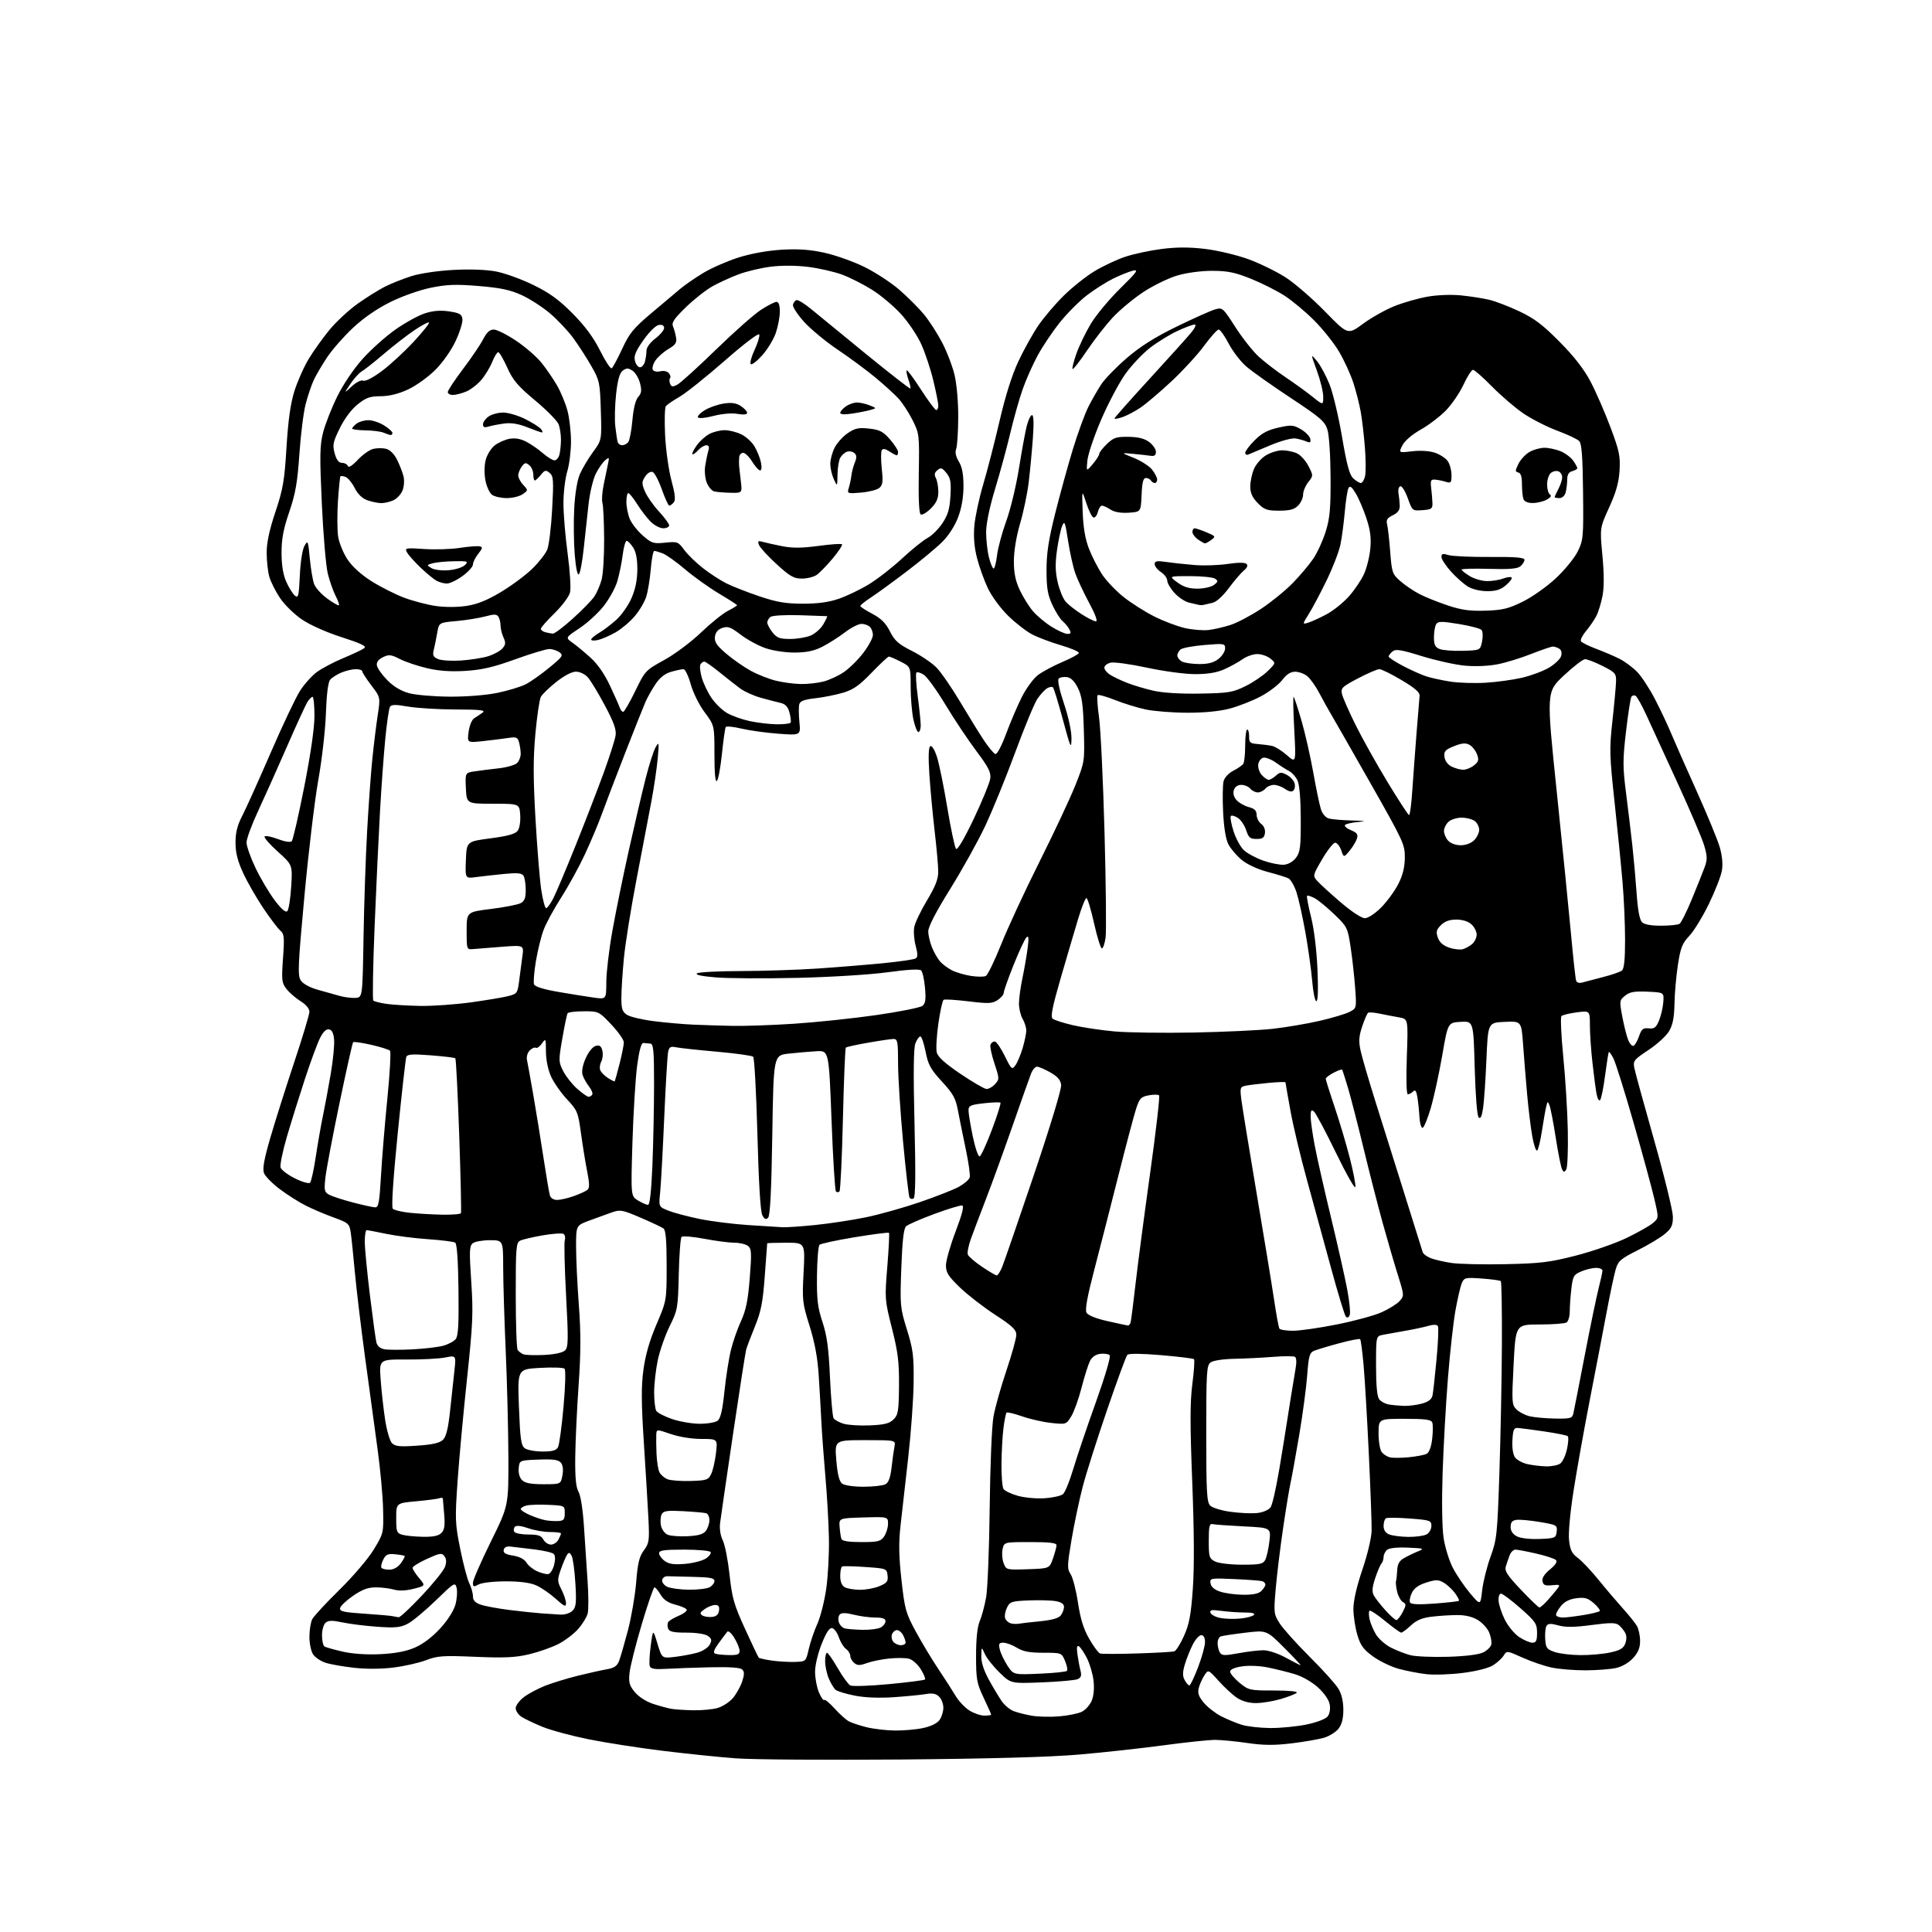 <?xml version="1.0" encoding="UTF-8" standalone="no"?>
<svg 
  version="1.1" 
  xmlns="http://www.w3.org/2000/svg" 
  xmlns:xlink="http://www.w3.org/1999/xlink" 
  xmlns:svg="http://www.w3.org/2000/svg"
  xmlns:rdf="http://www.w3.org/1999/02/22-rdf-syntax-ns#"
  xmlns:cc="http://creativecommons.org/ns#"
  xmlns:dc="http://purl.org/dc/elements/1.1/"
  viewBox="0 0 768 768"
  width="768"
  height="768"
>
<style>svg {background-color: white; }</style>"
<path stroke="none" fill="black" fill-rule="evenodd" d="M358.00,699.43C328.57,699.67 299.10,699.47 292.50,698.97C285.90,698.48 272.85,697.13 263.50,695.98C254.15,694.84 240.96,692.79 234.18,691.43C227.41,690.07 219.11,687.84 215.75,686.48C212.39,685.11 208.60,683.31 207.32,682.47C206.04,681.64 205.00,680.09 205.00,679.03C205.00,677.97 206.46,675.99 208.25,674.63C210.04,673.27 213.84,671.24 216.70,670.11C219.56,668.99 225.41,667.20 229.70,666.13C233.99,665.07 239.21,663.91 241.30,663.55C244.19,663.05 245.33,662.25 246.11,660.21C246.67,658.74 248.25,653.25 249.63,648.02C251.00,642.78 252.47,634.20 252.89,628.95C253.50,621.33 254.12,618.76 255.95,616.29C258.07,613.41 258.20,612.46 257.74,603.34C257.46,597.93 256.65,584.41 255.93,573.30C254.92,557.69 254.88,551.15 255.77,544.51C256.56,538.65 258.20,532.93 260.96,526.47C265.00,517.02 265.00,517.02 265.00,503.13C265.00,493.18 264.65,488.99 263.75,488.33C263.06,487.82 258.96,485.90 254.64,484.04C247.34,480.91 246.53,480.77 243.14,481.97C241.14,482.68 237.14,484.14 234.25,485.20C229.00,487.14 229.00,487.14 229.00,495.63C229.00,500.30 229.50,510.73 230.10,518.81C230.93,529.85 230.91,537.77 230.00,550.70C229.34,560.16 228.74,572.99 228.67,579.20C228.58,587.37 228.94,591.19 229.97,593.00C230.82,594.49 231.71,600.16 232.15,607.00C232.56,613.33 233.20,623.06 233.58,628.63C233.97,634.20 233.98,639.93 233.62,641.36C233.27,642.79 231.56,645.58 229.83,647.55C228.10,649.52 224.51,652.23 221.85,653.58C219.19,654.92 213.98,656.74 210.26,657.62C204.91,658.89 200.48,659.10 189.00,658.61C176.08,658.06 173.94,658.20 169.36,659.95C166.53,661.03 160.68,662.35 156.36,662.88C151.51,663.48 145.48,663.51 140.62,662.96C136.28,662.47 131.22,661.57 129.37,660.96C127.52,660.35 125.33,658.88 124.50,657.70C123.67,656.51 123.00,653.40 123.00,650.71C123.00,648.05 123.50,644.89 124.11,643.68C124.72,642.48 129.58,637.23 134.91,632.00C140.32,626.70 146.35,619.63 148.55,616.00C152.48,609.53 152.50,609.45 152.29,600.00C152.18,594.77 151.18,583.98 150.08,576.00C148.98,568.02 146.75,551.60 145.11,539.50C143.47,527.40 141.64,512.10 141.04,505.50C140.44,498.90 139.71,491.86 139.41,489.86C138.89,486.44 138.48,486.08 132.68,483.98C129.28,482.75 124.27,480.62 121.55,479.25C118.83,477.89 114.17,474.93 111.20,472.69C108.23,470.45 105.41,467.57 104.93,466.31C104.29,464.64 104.99,460.76 107.47,452.25C109.35,445.79 113.61,432.32 116.94,422.32C120.27,412.33 123.00,403.25 123.00,402.16C123.00,400.96 121.61,399.30 119.52,398.01C117.60,396.83 115.08,394.65 113.93,393.18C111.99,390.72 111.88,389.72 112.50,380.95C113.10,372.63 112.97,371.22 111.48,369.98C110.53,369.20 107.51,365.22 104.75,361.13C102.00,357.05 98.37,350.74 96.69,347.10C94.46,342.29 93.63,339.01 93.62,335.00C93.62,330.97 94.33,328.10 96.31,324.27C97.80,321.39 102.87,310.14 107.58,299.27C112.29,288.40 117.54,277.30 119.26,274.62C120.97,271.94 124.03,268.54 126.05,267.08C128.07,265.62 132.82,263.12 136.61,261.54C140.40,259.97 144.10,258.21 144.83,257.64C145.82,256.88 143.50,255.76 135.83,253.30C129.76,251.36 123.23,248.44 120.00,246.24C116.97,244.19 113.05,240.33 111.28,237.68C109.50,235.02 107.59,231.20 107.03,229.18C106.47,227.15 106.01,222.89 106.01,219.70C106.00,215.72 107.09,210.62 109.48,203.50C112.51,194.43 113.08,191.13 113.89,177.80C114.55,167.05 115.48,160.42 117.02,155.50C118.22,151.65 120.80,145.85 122.75,142.62C124.70,139.39 128.48,134.13 131.14,130.93C133.80,127.74 138.79,123.12 142.24,120.68C145.68,118.24 150.53,115.22 153.00,113.96C155.47,112.71 160.20,110.83 163.50,109.78C166.96,108.68 174.03,107.63 180.20,107.30C186.85,106.94 193.29,107.18 197.20,107.92C200.67,108.58 207.32,110.99 212.00,113.28C218.49,116.45 222.18,119.13 227.62,124.62C232.54,129.58 235.92,134.14 238.53,139.36C240.61,143.52 242.69,146.69 243.15,146.40C243.61,146.12 245.49,142.64 247.32,138.68C250.19,132.46 251.80,130.50 258.94,124.48C263.50,120.64 268.69,116.26 270.49,114.75C272.29,113.24 276.40,110.41 279.63,108.46C282.86,106.52 289.10,103.78 293.50,102.38C298.40,100.83 305.03,99.62 310.59,99.28C317.19,98.88 321.83,99.19 327.59,100.44C331.94,101.38 339.10,103.91 343.50,106.06C347.90,108.22 354.22,112.34 357.56,115.24C360.89,118.13 365.28,122.53 367.31,125.00C369.35,127.47 372.57,132.47 374.48,136.10C376.39,139.73 378.63,145.58 379.46,149.10C380.33,152.80 380.95,159.93 380.91,166.00C380.88,171.78 380.51,177.39 380.09,178.48C379.58,179.78 379.94,181.50 381.15,183.48C382.46,185.62 382.99,188.46 383.00,193.21C383.00,197.60 382.27,201.88 380.89,205.56C379.63,208.94 377.13,212.85 374.64,215.34C372.36,217.63 366.00,222.92 360.50,227.10C355.00,231.28 348.59,235.95 346.25,237.48C343.91,239.01 342.00,240.54 342.00,240.88C342.00,241.22 344.14,242.62 346.75,244.00C350.25,245.84 352.10,247.68 353.77,251.00C355.64,254.71 357.16,256.06 362.48,258.74C366.02,260.53 370.40,263.48 372.21,265.31C374.02,267.13 378.30,273.32 381.71,279.06C385.13,284.80 389.40,291.72 391.21,294.43C393.02,297.14 395.02,299.53 395.66,299.73C396.33,299.95 398.12,296.60 399.90,291.80C401.60,287.24 404.40,280.66 406.13,277.20C407.86,273.73 410.75,269.76 412.56,268.38C414.37,267.01 418.72,264.67 422.22,263.19C425.73,261.71 428.71,260.09 428.85,259.58C428.98,259.07 425.81,257.70 421.80,256.52C417.78,255.34 412.61,253.40 410.30,252.19C407.99,250.99 403.68,247.65 400.73,244.76C397.70,241.79 394.19,237.01 392.67,233.79C391.19,230.65 389.25,225.25 388.37,221.79C387.28,217.54 386.94,213.39 387.32,209.00C387.63,205.43 389.22,198.00 390.86,192.50C392.49,187.00 395.42,175.64 397.36,167.27C399.65,157.38 402.27,149.09 404.82,143.65C406.98,139.04 410.55,132.62 412.76,129.38C414.97,126.15 419.52,120.80 422.88,117.50C426.23,114.20 431.73,109.83 435.09,107.80C438.46,105.76 443.97,103.17 447.35,102.05C450.73,100.93 457.29,99.53 461.92,98.95C467.88,98.20 472.94,98.21 479.21,98.97C484.09,99.57 491.74,101.39 496.21,103.02C500.68,104.65 507.29,107.87 510.92,110.18C514.54,112.49 521.62,118.60 526.65,123.76C535.79,133.15 535.79,133.15 541.82,128.71C545.14,126.27 550.76,123.11 554.31,121.69C557.87,120.26 563.81,118.57 567.52,117.92C571.45,117.24 577.01,117.03 580.88,117.43C584.52,117.80 589.52,118.58 592.00,119.17C594.48,119.76 599.88,121.83 604.00,123.78C609.91,126.56 613.30,129.13 620.00,135.91C625.81,141.78 629.70,146.79 632.29,151.73C634.38,155.70 637.91,163.80 640.14,169.73C643.69,179.17 644.14,181.30 643.80,187.00C643.51,191.79 642.43,195.65 639.68,201.68C635.95,209.86 635.95,209.86 636.98,220.77C637.66,227.98 637.68,233.44 637.03,236.84C636.49,239.68 635.38,243.30 634.56,244.88C633.74,246.46 631.90,249.15 630.46,250.86C629.03,252.56 628.12,254.39 628.45,254.91C628.77,255.44 631.53,256.80 634.57,257.94C637.61,259.08 641.78,260.87 643.85,261.92C645.92,262.98 649.03,265.30 650.78,267.08C652.52,268.87 655.72,273.74 657.88,277.91C660.04,282.09 662.93,288.20 664.30,291.50C665.67,294.80 670.22,305.12 674.42,314.43C678.62,323.75 682.75,333.78 683.61,336.72C684.60,340.13 684.92,343.52 684.49,346.04C684.12,348.22 681.81,354.17 679.34,359.25C676.88,364.34 673.37,370.07 671.55,372.00C668.73,374.98 668.05,376.69 667.00,383.50C666.32,387.90 665.70,394.88 665.63,399.00C665.53,404.50 664.96,407.40 663.49,409.90C662.40,411.76 658.71,415.14 655.29,417.40C649.52,421.21 649.12,421.71 649.66,424.50C649.98,426.15 653.56,439.20 657.62,453.50C661.68,467.80 664.99,481.37 665.00,483.66C665.00,487.11 664.46,488.28 661.84,490.48C660.11,491.94 655.24,494.87 651.02,496.99C644.17,500.43 643.25,501.24 642.24,504.67C641.62,506.78 639.93,514.80 638.49,522.50C637.04,530.20 634.07,545.73 631.87,557.00C629.68,568.27 626.83,584.25 625.53,592.50C624.13,601.46 623.40,609.44 623.73,612.32C624.16,616.16 624.88,617.59 627.23,619.32C628.85,620.52 632.54,624.42 635.44,628.00C638.34,631.58 642.69,636.69 645.10,639.37C647.52,642.05 650.05,645.20 650.71,646.37C651.38,647.54 651.95,650.18 651.96,652.23C651.99,654.93 651.24,656.82 649.25,659.04C647.61,660.87 644.89,662.48 642.50,663.03C640.30,663.54 634.81,663.96 630.30,663.98C625.79,663.99 619.71,663.50 616.80,662.88C613.88,662.26 608.68,660.49 605.23,658.93C599.03,656.14 598.94,656.13 597.73,658.11C597.05,659.21 595.14,660.96 593.47,662.00C591.68,663.12 586.79,664.35 581.47,665.02C576.54,665.64 570.02,665.86 567.00,665.51C563.98,665.16 559.02,664.20 556.00,663.38C552.98,662.55 548.38,660.34 545.80,658.46C541.95,655.67 540.81,654.10 539.55,649.84C538.70,646.98 538.00,642.34 538.00,639.54C538.00,636.31 539.31,630.58 541.56,623.97C543.59,618.01 545.17,611.34 545.24,608.50C545.30,605.75 544.80,592.02 544.13,578.00C543.47,563.98 542.53,548.08 542.05,542.67C541.57,537.26 540.95,532.62 540.68,532.34C540.40,532.07 536.65,532.80 532.34,533.97C528.03,535.13 523.56,536.48 522.40,536.95C520.57,537.71 520.21,538.96 519.62,546.80C519.25,551.73 517.82,562.41 516.45,570.52C515.07,578.64 513.53,587.13 513.03,589.39C512.52,591.65 511.18,599.80 510.05,607.50C508.91,615.20 507.60,626.00 507.12,631.50C506.29,641.12 506.35,641.65 508.69,645.32C510.03,647.42 515.36,653.36 520.54,658.52C525.72,663.67 530.87,669.38 531.98,671.20C533.30,673.37 533.99,676.25 534.00,679.62C534.00,683.16 533.41,685.48 532.07,687.19C531.01,688.54 528.42,690.15 526.32,690.78C524.22,691.40 518.42,692.41 513.42,693.01C506.55,693.84 502.30,693.81 495.92,692.88C491.29,692.20 485.48,691.64 483.00,691.63C480.52,691.63 471.30,692.60 462.50,693.79C453.70,694.98 438.62,696.63 429.00,697.46C417.33,698.47 393.68,699.12 358.00,699.43zM355.70,687.91C359.11,687.96 364.17,687.51 366.95,686.92C370.10,686.24 372.57,685.03 373.50,683.69C374.33,682.52 375.00,680.34 375.00,678.85C375.00,677.36 374.25,675.39 373.33,674.47C372.10,673.24 370.70,672.96 368.08,673.41C366.11,673.75 360.37,674.31 355.33,674.66C349.50,675.06 343.85,674.84 339.83,674.05C336.35,673.37 332.91,672.33 332.19,671.74C331.47,671.14 330.24,669.11 329.44,667.21C328.65,665.31 328.00,662.24 328.00,660.38C328.00,658.52 328.34,657.00 328.75,657.01C329.16,657.02 331.07,659.76 333.00,663.11C334.93,666.45 337.18,669.55 338.00,669.99C338.82,670.42 345.73,670.19 353.34,669.47C360.95,668.75 367.41,667.92 367.70,667.63C367.99,667.34 367.24,665.51 366.03,663.55C364.82,661.60 362.71,659.71 361.33,659.37C359.95,659.02 356.40,658.99 353.44,659.29C350.48,659.60 346.50,660.41 344.59,661.10C341.79,662.12 340.83,662.11 339.57,661.05C338.70,660.34 338.00,659.07 338.00,658.24C338.00,657.40 337.23,656.16 336.29,655.47C335.35,654.79 334.08,652.71 333.45,650.86C332.83,649.01 331.63,647.37 330.79,647.20C329.72,646.99 328.45,648.91 326.63,653.46C325.15,657.16 324.00,661.99 324.00,664.54C324.00,667.03 324.68,670.69 325.51,672.69C326.35,674.68 327.28,676.05 327.59,675.74C327.91,675.43 329.77,676.96 331.74,679.14C333.72,681.32 336.27,683.61 337.41,684.24C338.56,684.86 341.75,685.92 344.50,686.60C347.25,687.28 352.29,687.87 355.70,687.91zM505.00,686.92C509.12,686.94 515.65,686.30 519.50,685.49C523.63,684.62 527.04,683.29 527.81,682.25C528.58,681.23 528.90,679.25 528.58,677.50C528.25,675.71 526.36,672.99 523.89,670.75C521.50,668.59 517.61,666.37 514.71,665.51C511.94,664.68 507.16,663.49 504.08,662.86C500.87,662.19 496.46,662.00 493.74,662.41C490.75,662.86 489.00,663.63 489.00,664.49C489.00,665.24 490.68,667.24 492.73,668.93C496.34,671.90 496.77,672.00 506.43,672.00C512.44,672.00 516.02,672.36 515.45,672.91C514.93,673.41 512.06,674.53 509.07,675.41C506.08,676.28 501.65,677.00 499.22,677.00C496.36,677.00 493.70,676.25 491.65,674.86C489.92,673.68 486.66,670.67 484.40,668.16C480.30,663.61 480.30,663.61 478.72,666.05C477.85,667.40 476.85,669.67 476.50,671.09C476.02,673.04 476.53,674.47 478.56,676.89C480.04,678.65 483.11,681.04 485.38,682.21C487.64,683.38 491.30,684.90 493.50,685.60C495.70,686.30 500.88,686.89 505.00,686.92zM421.00,682.28C424.57,681.99 428.67,681.15 430.11,680.42C431.54,679.69 433.29,677.71 433.99,676.01C434.78,674.12 435.05,671.04 434.69,668.03C434.37,665.34 433.19,661.34 432.07,659.14C430.95,656.94 429.52,654.82 428.90,654.44C428.10,653.94 427.92,654.88 428.30,657.62C428.60,659.75 429.14,662.67 429.51,664.11C430.02,666.10 429.74,666.90 428.34,667.50C427.33,667.93 420.95,668.50 414.16,668.77C401.83,669.25 401.83,669.25 397.34,664.87C394.86,662.47 392.24,659.15 391.50,657.50C390.16,654.50 390.16,654.50 390.08,658.30C390.03,660.81 391.07,664.05 393.14,667.80C394.87,670.94 397.17,674.77 398.26,676.32C399.35,677.87 401.42,679.60 402.87,680.17C404.32,680.73 407.52,681.56 410.00,682.00C412.48,682.45 417.43,682.58 421.00,682.28zM391.25,681.98C392.76,681.99 394.00,681.82 394.00,681.59C394.00,681.36 392.65,678.33 391.00,674.84C388.27,669.08 388.00,667.57 388.00,658.22C388.00,651.46 388.50,646.74 389.46,644.44C390.27,642.51 391.41,638.26 392.00,634.99C392.59,631.72 393.23,615.65 393.42,599.27C393.61,582.25 394.26,566.72 394.94,563.01C395.59,559.44 397.89,551.26 400.06,544.82C402.23,538.39 404.00,532.00 404.00,530.62C404.00,528.59 402.42,527.09 395.51,522.59C390.83,519.54 384.53,514.65 381.51,511.72C376.90,507.26 376.01,505.83 376.03,502.94C376.05,501.05 377.78,495.00 379.88,489.50C382.46,482.73 383.30,479.40 382.49,479.20C381.83,479.04 376.84,480.56 371.39,482.57C365.95,484.58 360.90,486.79 360.17,487.48C359.23,488.37 358.68,493.22 358.28,504.12C357.74,518.94 357.82,519.83 360.51,528.50C362.96,536.39 363.29,538.98 363.18,549.50C363.12,556.10 362.14,569.60 361.02,579.50C359.89,589.40 358.52,601.55 357.97,606.50C357.21,613.27 357.30,618.61 358.35,628.06C359.64,639.71 360.05,641.20 364.04,648.56C366.41,652.93 370.45,659.65 373.03,663.50C375.60,667.35 378.69,672.15 379.89,674.17C381.09,676.19 383.52,678.77 385.28,679.91C387.05,681.04 389.74,681.97 391.25,681.98zM275.50,679.86C278.80,679.93 283.16,679.53 285.19,678.97C287.21,678.40 289.99,676.62 291.35,675.00C292.71,673.38 294.37,670.42 295.02,668.43C295.93,665.67 295.94,664.54 295.05,663.66C294.26,662.88 290.04,662.59 282.19,662.77C275.76,662.92 267.88,663.20 264.67,663.40C260.35,663.66 258.70,663.39 258.31,662.36C258.01,661.59 258.18,657.93 258.67,654.23C259.58,647.50 259.58,647.50 261.35,653.38C263.13,659.26 263.13,659.26 268.32,658.63C271.17,658.29 275.18,657.54 277.24,656.96C279.29,656.38 281.49,654.96 282.11,653.79C283.05,652.04 282.93,651.42 281.44,650.33C280.35,649.54 276.91,649.00 272.92,649.00C267.71,649.00 266.08,648.64 265.60,647.41C265.27,646.54 265.27,645.36 265.62,644.81C265.96,644.25 267.76,643.16 269.62,642.38C271.48,641.61 273.00,640.54 273.00,640.00C273.00,639.47 271.05,638.54 268.67,637.94C265.60,637.16 263.84,636.00 262.61,633.92C261.66,632.32 260.57,631.00 260.17,631.00C259.78,631.00 257.49,637.64 255.08,645.75C252.67,653.86 250.49,662.55 250.24,665.05C249.86,668.88 250.20,670.08 252.42,672.72C253.98,674.58 256.99,676.48 259.78,677.37C262.38,678.21 265.62,679.08 267.00,679.31C268.38,679.54 272.20,679.79 275.50,679.86zM472.79,669.99C473.18,669.98 474.74,666.72 476.26,662.74C477.78,658.76 479.02,654.26 479.01,652.75C479.00,651.00 478.46,650.00 477.52,650.00C476.71,650.00 475.18,651.69 474.13,653.75C473.08,655.81 471.67,659.35 471.00,661.60C470.07,664.72 470.05,666.22 470.92,667.85C471.55,669.03 472.39,669.99 472.79,669.99zM413.18,665.32C418.86,665.08 423.78,664.58 424.12,664.19C424.46,663.81 424.12,662.04 423.37,660.25C422.00,657.01 421.97,657.00 414.75,657.00C409.27,656.99 406.70,656.51 404.23,655.00C402.43,653.90 400.01,653.00 398.87,653.00C397.10,653.00 396.88,653.42 397.45,655.75C397.82,657.26 399.19,660.13 400.49,662.13C402.87,665.76 402.87,665.76 413.18,665.32zM516.99,661.95C517.26,661.98 514.33,658.85 510.48,655.00C503.48,648.00 503.48,648.00 494.99,649.03C490.32,649.59 485.94,650.25 485.25,650.50C484.56,650.74 484.01,651.96 484.02,653.22C484.02,654.47 484.44,656.15 484.94,656.94C485.71,658.15 486.86,658.19 492.29,657.19C495.83,656.53 500.30,656.00 502.23,656.00C504.21,656.00 508.05,657.27 511.11,658.95C514.08,660.57 516.72,661.92 516.99,661.95zM315.93,660.64C320.36,660.50 320.36,660.50 321.50,655.50C322.13,652.75 323.66,648.25 324.91,645.50C326.15,642.75 327.74,636.45 328.45,631.50C329.15,626.55 329.63,617.55 329.51,611.50C329.39,605.45 328.77,594.42 328.11,587.00C327.46,579.58 326.73,569.67 326.50,565.00C326.27,560.33 325.79,552.03 325.44,546.57C325.01,539.78 323.87,533.62 321.82,527.07C318.97,517.99 318.85,516.90 319.44,505.75C320.06,494.00 320.06,494.00 312.53,494.00C308.39,494.00 304.99,494.11 304.97,494.25C304.95,494.39 304.52,500.23 304.01,507.22C303.25,517.63 302.54,521.28 300.12,527.22C298.49,531.23 296.91,535.40 296.61,536.50C296.31,537.60 293.96,552.67 291.40,570.00C288.84,587.33 286.52,603.22 286.26,605.33C285.96,607.68 286.37,610.39 287.32,612.33C288.18,614.07 289.38,620.23 290.01,626.00C291.00,635.19 291.76,637.87 296.16,647.50C298.92,653.55 301.38,658.71 301.63,658.96C301.88,659.21 304.20,659.72 306.79,660.10C309.38,660.47 313.49,660.71 315.93,660.64zM575.57,658.60C582.35,658.41 587.77,657.74 589.56,656.88C591.16,656.11 592.63,654.67 592.83,653.66C593.02,652.66 592.63,650.53 591.97,648.93C591.31,647.33 589.30,645.11 587.51,644.01C585.41,642.71 582.54,642.00 579.38,642.01C576.70,642.01 572.12,642.30 569.20,642.65C565.31,643.12 563.09,644.05 560.84,646.15C559.16,647.72 557.44,649.00 557.01,649.00C556.58,649.00 553.69,646.91 550.59,644.36C547.49,641.80 544.69,639.97 544.38,640.29C544.07,640.60 544.09,642.14 544.44,643.72C544.78,645.29 545.93,648.01 546.99,649.75C548.05,651.49 550.73,653.84 552.95,654.97C555.16,656.10 558.66,657.45 560.73,657.98C562.81,658.50 569.48,658.78 575.57,658.60zM151.15,657.56C157.10,657.27 161.40,656.46 164.92,654.94C168.16,653.54 171.86,650.75 175.00,647.31C178.00,644.03 180.38,640.28 181.05,637.81C181.66,635.57 181.87,632.61 181.52,631.24C180.92,628.85 180.60,629.04 173.20,636.23C168.96,640.34 163.94,644.51 162.04,645.49C159.17,646.96 157.09,647.16 149.94,646.66C145.19,646.32 138.96,645.54 136.11,644.93C132.14,644.08 130.58,644.10 129.46,645.03C128.65,645.71 128.00,647.93 128.00,650.06C128.00,652.16 128.45,654.16 129.01,654.51C129.56,654.85 132.83,655.77 136.26,656.55C140.14,657.44 145.77,657.82 151.15,657.56zM289.75,657.92C293.16,657.98 294.00,657.66 294.00,656.25C293.99,655.29 293.06,652.98 291.93,651.12C290.80,649.26 289.53,648.13 289.13,648.62C288.72,649.10 287.18,651.15 285.70,653.17C283.83,655.73 283.39,656.99 284.26,657.34C284.94,657.62 287.41,657.88 289.75,657.92zM452.00,657.27C459.43,657.04 466.08,656.66 466.80,656.44C467.51,656.21 469.26,653.43 470.67,650.26C472.75,645.61 473.43,641.99 474.17,631.50C474.78,622.94 474.69,608.41 473.93,588.97C473.03,566.08 473.05,557.34 473.98,550.14C474.65,545.03 474.94,540.61 474.63,540.30C474.33,540.00 468.43,539.27 461.52,538.69C453.77,538.04 448.64,537.99 448.12,538.57C447.65,539.08 444.03,548.95 440.07,560.50C436.11,572.05 431.75,585.77 430.39,591.00C429.03,596.23 427.04,605.65 425.97,611.95C424.20,622.43 424.17,623.61 425.61,625.80C426.47,627.12 427.78,632.21 428.51,637.10C429.48,643.50 430.72,647.52 432.96,651.43C434.67,654.41 436.61,657.04 437.28,657.28C437.95,657.51 444.57,657.51 452.00,657.27zM628.20,657.94C631.89,657.97 637.20,657.51 640.01,656.90C644.00,656.05 645.33,655.27 646.06,653.34C646.65,651.79 646.65,650.21 646.05,649.10C645.53,648.13 644.41,646.75 643.55,646.04C642.28,644.99 640.24,644.98 632.69,645.97C625.88,646.88 622.36,646.92 619.49,646.13C616.52,645.31 615.40,645.34 614.78,646.27C614.34,646.95 614.10,649.30 614.24,651.50C614.47,655.09 614.86,655.62 618.00,656.69C619.92,657.35 624.52,657.91 628.20,657.94zM358.12,654.00C359.16,654.00 360.00,653.52 360.00,652.93C360.00,652.35 359.53,651.00 358.96,649.93C358.40,648.87 357.32,648.00 356.57,648.00C355.82,648.00 354.93,648.73 354.59,649.63C354.25,650.52 354.48,651.87 355.11,652.63C355.73,653.38 357.09,654.00 358.12,654.00zM609.15,653.00C610.64,653.00 611.00,652.23 611.00,649.06C611.00,645.47 610.43,644.62 604.42,639.31C600.80,636.12 597.31,633.50 596.67,633.50C596.00,633.50 595.59,634.73 595.71,636.38C595.82,637.96 596.94,641.34 598.21,643.88C599.47,646.42 602.03,649.51 603.90,650.75C605.77,651.99 608.13,653.00 609.15,653.00zM342.82,647.88C345.74,647.95 349.00,647.53 350.07,646.96C351.13,646.40 352.00,645.27 352.00,644.46C352.00,643.42 350.84,643.00 347.94,643.00C345.71,643.00 341.86,642.49 339.38,641.86C336.27,641.08 334.55,641.05 333.84,641.76C333.27,642.33 333.09,643.72 333.45,644.84C333.80,645.96 334.86,647.07 335.80,647.32C336.73,647.57 339.89,647.82 342.82,647.88zM405.00,645.45C405.82,645.29 409.63,644.85 413.46,644.48C418.14,644.02 420.84,643.25 421.68,642.15C422.37,641.24 422.95,639.73 422.97,638.80C422.99,637.65 421.93,636.89 419.75,636.49C417.96,636.16 413.13,636.02 409.01,636.19C402.03,636.48 401.43,636.68 400.25,639.15C399.56,640.61 399.25,642.50 399.58,643.34C399.90,644.19 400.92,645.08 401.84,645.32C402.75,645.55 404.18,645.61 405.00,645.45zM492.96,643.41C495.41,643.17 497.86,642.54 498.41,641.99C499.06,641.34 497.85,641.00 494.84,641.00C492.33,641.00 488.13,640.71 485.50,640.35C481.65,639.82 480.82,639.96 481.19,641.10C481.45,641.87 483.20,642.80 485.08,643.17C486.96,643.54 490.51,643.64 492.96,643.41zM555.09,644.00C555.56,644.00 556.68,642.58 557.58,640.85C559.03,638.04 559.04,637.60 557.68,636.84C556.84,636.37 555.81,634.53 555.39,632.74C554.96,630.96 554.76,629.05 554.94,628.50C555.11,627.95 555.33,626.00 555.41,624.17C555.53,621.77 556.26,620.43 558.04,619.42C559.39,618.64 561.85,617.44 563.50,616.76C566.36,615.58 566.17,615.50 559.66,615.21C555.47,615.02 552.27,615.36 551.41,616.07C550.63,616.72 550.00,618.00 550.00,618.92C550.00,619.85 549.61,621.03 549.13,621.55C548.66,622.07 547.54,624.69 546.66,627.36C545.46,630.97 545.32,632.73 546.11,634.20C546.69,635.29 548.76,637.94 550.70,640.09C552.64,642.24 554.62,644.00 555.09,644.00zM158.50,642.88C159.04,642.95 163.20,639.06 167.72,634.25C172.25,629.44 176.38,624.30 176.90,622.83C177.54,621.00 177.47,619.67 176.67,618.61C175.63,617.22 174.87,617.34 169.75,619.67C166.59,621.11 164.00,622.72 164.00,623.25C164.00,623.78 165.16,625.60 166.59,627.29C169.17,630.36 169.17,630.36 164.43,631.57C161.36,632.35 158.60,632.46 156.60,631.89C154.90,631.40 151.65,631.00 149.37,631.00C146.30,631.00 143.96,631.87 140.36,634.35C137.69,636.19 135.36,638.39 135.20,639.25C134.94,640.54 136.58,640.92 144.70,641.46C150.09,641.82 155.18,642.26 156.00,642.44C156.82,642.62 157.95,642.82 158.50,642.88zM283.00,642.76C284.73,642.58 285.60,641.81 285.82,640.25C286.05,638.61 285.64,638.00 284.29,638.00C283.28,638.00 281.40,638.73 280.12,639.63C278.29,640.91 278.08,641.44 279.15,642.14C279.89,642.62 281.62,642.90 283.00,642.76zM621.31,642.99C622.51,642.99 626.15,642.55 629.39,642.02C632.62,641.49 635.55,640.78 635.89,640.45C636.22,640.11 635.18,638.69 633.57,637.31C631.14,635.22 629.94,634.88 626.57,635.33C623.75,635.71 621.84,636.71 620.32,638.63C619.11,640.14 618.34,641.75 618.62,642.19C618.89,642.64 620.10,643.00 621.31,642.99zM222.68,641.83C224.54,641.93 226.56,641.29 227.56,640.29C229.01,638.84 229.19,637.21 228.72,629.35C228.42,624.28 227.74,619.36 227.22,618.43C226.45,617.06 226.11,616.99 225.39,618.10C224.90,618.85 223.80,621.45 222.94,623.89C221.50,628.01 221.51,628.59 223.19,631.88C224.19,633.83 225.00,636.28 225.00,637.33C225.00,638.91 224.30,638.60 220.89,635.52C218.63,633.48 215.14,631.08 213.14,630.20C210.73,629.14 206.64,628.60 201.00,628.61C196.20,628.62 191.52,629.15 190.25,629.85C188.27,630.92 188.00,630.84 188.00,629.15C188.00,628.10 191.19,620.79 195.08,612.90C202.16,598.57 202.16,598.57 202.09,579.04C202.05,568.29 201.57,549.38 201.03,537.00C200.48,524.62 200.03,509.66 200.02,503.75C200.00,493.00 200.00,493.00 194.69,493.00C191.77,493.00 188.71,493.56 187.88,494.25C186.60,495.32 186.52,497.50 187.33,509.50C188.16,521.88 187.96,526.33 185.65,548.00C184.21,561.48 182.52,579.79 181.90,588.70C180.84,603.90 180.91,605.57 182.94,615.70C184.14,621.64 185.76,627.81 186.56,629.40C187.35,631.00 188.00,633.32 188.00,634.56C188.00,636.17 188.87,637.11 191.07,637.87C192.76,638.46 197.82,639.40 202.32,639.97C206.82,640.53 212.53,641.14 215.00,641.32C217.47,641.50 220.93,641.73 222.68,641.83zM611.95,639.00C612.32,639.00 613.75,637.76 615.11,636.25C616.48,634.74 618.23,632.67 619.00,631.65C620.31,629.93 620.17,629.83 616.97,630.15C614.21,630.43 613.46,630.12 613.16,628.56C612.91,627.30 613.94,625.68 616.14,623.88C618.37,622.05 619.16,620.79 618.50,620.13C617.95,619.59 614.43,618.43 610.69,617.57C606.94,616.71 603.22,616.00 602.41,616.00C601.61,616.00 600.57,617.01 600.11,618.25C599.65,619.49 598.96,621.49 598.58,622.69C598.03,624.47 599.16,626.22 604.59,631.94C608.26,635.82 611.58,639.00 611.95,639.00zM570.35,637.44C575.38,637.06 579.69,636.57 579.93,636.36C580.17,636.14 579.45,634.74 578.34,633.23C577.22,631.73 575.19,629.87 573.84,629.10C571.72,627.89 570.74,627.89 566.94,629.10C563.86,630.07 562.12,631.34 561.20,633.25C560.48,634.77 560.18,636.49 560.54,637.07C560.98,637.78 564.25,637.90 570.35,637.44zM589.18,632.17C589.56,628.84 591.06,622.82 592.52,618.81C595.02,611.91 595.22,610.02 596.05,585.00C596.53,570.42 596.97,547.54 597.03,534.15C597.08,520.76 596.89,509.56 596.60,509.27C596.31,508.98 592.92,508.51 589.07,508.24C582.43,507.76 582.03,507.86 581.07,510.12C580.52,511.43 579.39,516.33 578.55,521.01C577.71,525.69 576.37,537.84 575.56,548.01C574.75,558.18 573.81,575.05 573.46,585.50C573.09,596.81 573.24,607.26 573.85,611.33C574.41,615.08 576.08,620.47 577.56,623.29C579.04,626.12 582.10,630.64 584.37,633.33C588.50,638.23 588.50,638.23 589.18,632.17zM494.18,633.94C498.07,633.98 500.35,633.50 501.43,632.43C502.29,631.56 503.00,630.43 503.00,629.90C503.00,629.37 502.44,628.76 501.75,628.54C501.06,628.33 496.09,627.95 490.70,627.71C481.18,627.29 480.91,627.33 481.20,629.39C481.40,630.78 482.69,631.91 485.00,632.69C486.93,633.35 491.06,633.91 494.18,633.94zM273.82,631.93C277.29,631.97 281.00,631.53 282.07,630.96C283.13,630.40 284.00,629.27 284.00,628.46C284.00,627.31 282.22,626.97 275.50,626.83C270.82,626.74 266.22,626.63 265.26,626.58C264.31,626.54 263.39,627.21 263.22,628.08C263.06,628.95 263.95,630.15 265.21,630.76C266.47,631.37 270.34,631.90 273.82,631.93zM341.78,631.97C344.14,631.99 347.66,631.34 349.60,630.52C352.60,629.27 353.09,628.63 352.82,626.27C352.50,623.54 352.38,623.49 344.00,622.91C339.32,622.58 335.16,622.49 334.75,622.71C334.34,622.94 334.00,624.64 334.00,626.51C334.00,628.68 334.63,630.27 335.75,630.92C336.71,631.48 339.43,631.95 341.78,631.97zM217.94,625.72C218.73,625.60 219.77,623.97 220.25,622.11C220.80,619.98 220.76,618.36 220.12,617.72C219.57,617.17 216.05,616.35 212.31,615.90C208.56,615.46 204.39,614.96 203.03,614.80C201.40,614.60 200.45,615.05 200.23,616.11C199.99,617.31 200.95,617.90 203.95,618.38C206.53,618.79 208.45,619.79 209.25,621.13C209.94,622.29 211.85,623.85 213.50,624.59C215.15,625.34 217.15,625.85 217.94,625.72zM154.81,623.97C156.51,623.95 158.18,623.01 159.35,621.40C160.36,620.00 161.04,618.71 160.85,618.52C160.66,618.34 158.95,618.03 157.05,617.84C154.21,617.56 153.38,617.93 152.36,619.94C151.68,621.29 151.35,622.75 151.62,623.19C151.89,623.64 153.33,623.99 154.81,623.97zM408.59,623.79C417.19,623.50 417.19,623.50 418.58,619.50C419.34,617.30 419.98,614.94 419.98,614.25C420.00,613.33 417.26,613.00 409.58,613.00C399.16,613.00 399.16,613.00 398.54,615.83C398.20,617.38 398.38,619.87 398.95,621.37C399.97,624.06 400.04,624.08 408.59,623.79zM272.29,621.67C275.47,621.40 279.19,620.45 280.57,619.55C281.94,618.65 282.80,617.48 282.47,616.96C282.15,616.43 277.41,616.00 271.94,616.00C263.94,616.00 262.00,616.28 262.00,617.44C262.00,618.24 263.01,619.62 264.25,620.52C265.94,621.75 267.93,622.03 272.29,621.67zM493.71,621.99C500.76,622.00 502.07,621.73 502.94,620.11C503.50,619.06 504.25,615.75 504.60,612.75C505.24,607.29 505.24,607.29 494.37,606.76C488.39,606.46 482.82,606.06 482.00,605.86C480.78,605.57 480.50,606.78 480.50,612.47C480.50,618.90 480.69,619.54 483.00,620.71C484.40,621.42 489.11,621.98 493.71,621.99zM219.00,614.00C220.06,614.00 221.40,613.13 221.96,612.07C222.53,611.00 223.00,609.88 223.00,609.57C223.00,609.25 221.03,609.00 218.63,609.00C216.22,609.00 212.31,608.32 209.95,607.48C207.28,606.54 205.28,606.32 204.71,606.89C204.19,607.41 204.08,608.31 204.45,608.91C204.82,609.51 207.33,610.00 210.02,610.00C213.91,610.00 215.15,610.42 216.00,612.00C216.59,613.10 217.94,614.00 219.00,614.00zM342.41,613.00C349.00,613.00 350.07,612.74 351.44,610.78C352.30,609.56 353.00,607.29 353.00,605.74C353.00,602.93 353.00,602.93 343.25,603.21C333.50,603.50 333.50,603.50 333.76,607.00C333.91,608.92 334.23,611.06 334.48,611.75C334.79,612.60 337.34,613.00 342.41,613.00zM612.00,611.76C618.21,611.51 618.51,611.38 618.81,608.85C619.10,606.30 618.85,606.16 612.13,605.02C608.28,604.37 604.10,603.99 602.82,604.17C601.11,604.41 600.50,605.15 600.50,606.97C600.50,608.60 601.36,609.88 603.00,610.73C604.48,611.49 608.16,611.91 612.00,611.76zM168.18,610.90C172.15,610.97 174.34,610.52 175.45,609.40C176.67,608.18 176.94,606.47 176.58,602.15C176.31,599.04 176.08,596.18 176.05,595.78C176.02,595.39 175.42,595.29 174.70,595.56C173.99,595.83 169.83,596.38 165.45,596.78C157.50,597.50 157.50,597.50 157.50,603.45C157.50,608.95 157.69,609.46 160.00,610.11C161.38,610.49 165.06,610.85 168.18,610.90zM273.38,610.67C277.73,610.44 279.63,609.86 280.63,608.49C281.39,607.46 282.00,605.56 282.00,604.28C282.00,602.99 281.44,601.76 280.75,601.54C280.06,601.32 275.99,600.96 271.71,600.72C265.27,600.37 263.76,600.58 263.05,601.91C262.57,602.80 262.43,604.79 262.72,606.34C263.03,607.91 264.20,609.57 265.38,610.07C266.55,610.57 270.15,610.84 273.38,610.67zM559.82,610.94C562.74,610.97 566.00,610.53 567.07,609.96C568.13,609.40 569.00,607.89 569.00,606.61C569.00,604.42 568.54,604.26 560.42,603.64C555.71,603.27 551.43,603.23 550.92,603.55C550.42,603.86 550.00,605.23 550.00,606.59C550.00,608.22 550.77,609.37 552.25,609.97C553.49,610.47 556.89,610.90 559.82,610.94zM222.00,604.63C224.08,604.52 224.50,604.00 224.50,601.50C224.50,598.51 224.48,598.50 218.03,598.20C214.47,598.03 210.54,598.15 209.28,598.47C208.03,598.78 207.00,599.41 207.00,599.87C207.00,600.32 208.69,601.42 210.75,602.31C212.81,603.20 215.62,604.11 217.00,604.35C218.38,604.58 220.62,604.71 222.00,604.63zM499.49,601.48C501.86,601.27 504.10,600.36 505.02,599.23C506.00,598.02 507.94,588.45 510.37,572.91C512.47,559.49 514.54,546.58 514.98,544.24C515.46,541.64 515.38,539.73 514.78,539.37C514.24,539.03 510.36,539.04 506.15,539.37C501.94,539.71 495.01,540.06 490.74,540.14C486.28,540.23 482.24,540.83 481.24,541.57C479.66,542.72 479.50,545.33 479.50,569.88C479.50,593.17 479.72,597.14 481.08,598.50C481.95,599.37 485.55,600.48 489.08,600.96C492.61,601.45 497.30,601.68 499.49,601.48zM415.29,595.58C418.47,595.36 421.74,594.63 422.54,593.96C423.35,593.29 425.17,588.86 426.58,584.12C427.99,579.38 432.03,567.42 435.57,557.55C439.26,547.24 441.63,539.23 441.12,538.72C440.64,538.24 438.97,537.99 437.40,538.17C435.58,538.38 434.11,539.40 433.29,541.00C432.60,542.38 431.09,547.14 429.94,551.60C428.80,556.05 426.96,561.18 425.86,562.98C423.88,566.24 423.82,566.27 417.96,565.65C414.71,565.31 409.49,564.13 406.35,563.03C403.21,561.93 400.41,561.26 400.12,561.55C399.83,561.83 399.28,564.64 398.88,567.78C398.49,570.93 398.14,577.33 398.10,582.00C398.06,586.67 398.42,591.12 398.90,591.88C399.38,592.63 401.96,593.87 404.64,594.62C407.31,595.37 412.10,595.80 415.29,595.58zM343.26,591.00C347.04,591.00 350.95,590.56 351.95,590.03C353.23,589.34 353.95,587.38 354.42,583.28C354.78,580.10 355.30,576.37 355.57,574.99C356.05,572.48 356.05,572.48 343.92,572.48C331.78,572.48 331.78,572.48 332.45,580.49C332.92,586.11 333.61,588.87 334.75,589.75C335.69,590.47 339.29,591.00 343.26,591.00zM216.03,590.00C222.91,590.00 222.91,590.00 223.57,586.49C223.99,584.23 223.77,582.43 222.96,581.45C221.98,580.27 219.95,579.99 214.09,580.21C206.50,580.50 206.50,580.50 206.20,583.62C206.01,585.52 206.53,587.39 207.52,588.37C208.70,589.56 211.00,590.00 216.03,590.00zM274.49,588.71C280.92,588.52 281.58,588.29 282.71,585.92C283.39,584.51 284.24,580.80 284.61,577.67C285.28,572.00 285.28,572.00 278.79,572.00C274.98,572.00 269.99,571.20 266.66,570.05C261.00,568.11 261.00,568.11 260.88,570.30C260.81,571.51 260.85,574.98 260.98,578.00C261.11,581.02 261.64,584.31 262.17,585.31C262.70,586.30 264.11,587.52 265.32,588.01C266.52,588.51 270.65,588.82 274.49,588.71zM614.56,582.90C616.79,582.95 619.36,582.44 620.27,581.75C621.18,581.06 622.37,578.48 622.91,576.00C623.45,573.52 623.58,571.23 623.20,570.89C622.81,570.56 618.67,569.73 614.00,569.04C609.33,568.35 604.60,567.73 603.50,567.65C601.78,567.52 601.46,568.21 601.21,572.50C601.03,575.54 601.44,578.22 602.26,579.34C602.99,580.34 605.15,581.54 607.05,581.98C608.95,582.43 612.33,582.84 614.56,582.90zM560.00,579.28C563.02,578.99 566.22,578.37 567.11,577.92C568.11,577.40 568.94,575.19 569.31,572.01C569.64,569.22 569.66,566.28 569.35,565.47C568.90,564.31 566.61,564.00 558.39,564.00C548.00,564.00 548.00,564.00 548.00,569.81C548.00,573.00 548.56,576.34 549.25,577.22C549.94,578.11 551.40,579.05 552.50,579.32C553.60,579.59 556.98,579.57 560.00,579.28zM215.66,577.00C219.67,577.00 221.14,576.58 221.83,575.25C222.33,574.29 223.31,567.06 224.01,559.20C224.76,550.80 224.92,544.55 224.40,544.07C223.90,543.62 219.50,543.48 214.60,543.76C205.71,544.27 205.71,544.27 206.29,559.35C206.78,572.16 207.13,574.62 208.62,575.71C209.59,576.42 212.76,577.00 215.66,577.00zM165.89,574.67C172.13,574.23 174.84,573.60 176.14,572.29C177.40,571.01 178.20,567.65 178.95,560.50C179.53,555.00 180.30,547.86 180.66,544.64C181.30,538.77 181.30,538.77 176.90,539.64C174.48,540.11 167.60,540.47 161.61,540.43C150.73,540.37 150.73,540.37 151.32,548.43C151.64,552.87 152.43,560.01 153.08,564.31C153.74,568.67 154.96,572.81 155.84,573.69C157.13,574.98 158.95,575.16 165.89,574.67zM345.83,566.61C351.61,566.36 353.59,565.86 355.21,564.23C357.04,562.41 357.28,560.88 357.37,550.84C357.44,541.42 356.97,537.55 354.56,528.01C351.71,516.73 351.67,516.30 352.72,503.51C353.30,496.36 353.60,490.31 353.38,490.07C353.15,489.83 347.04,490.62 339.80,491.81C332.55,493.00 326.23,494.37 325.76,494.84C325.28,495.32 324.83,500.84 324.76,507.10C324.65,516.57 325.02,519.69 326.94,525.50C328.74,530.94 329.40,535.85 329.93,547.53C330.31,555.80 330.95,563.11 331.36,563.77C331.76,564.43 333.54,565.41 335.30,565.95C337.06,566.49 341.80,566.79 345.83,566.61zM278.06,565.97C281.12,565.99 284.36,565.44 285.26,564.75C286.44,563.85 287.20,560.60 287.99,553.00C288.59,547.23 289.76,539.80 290.59,536.50C291.41,533.20 293.22,528.02 294.62,525.00C296.56,520.76 297.35,516.86 298.04,508.00C298.84,497.79 298.75,496.36 297.28,495.25C296.37,494.56 293.95,494.00 291.92,494.00C289.89,494.00 284.51,493.30 279.97,492.44C275.44,491.58 271.37,491.24 270.93,491.69C270.50,492.13 270.00,498.80 269.82,506.50C269.51,520.00 269.38,520.74 266.22,527.14C264.42,530.79 262.29,536.86 261.49,540.64C260.69,544.41 260.03,550.20 260.03,553.50C260.03,556.80 260.42,560.11 260.89,560.86C261.37,561.61 264.17,563.06 267.13,564.08C270.08,565.10 275.00,565.95 278.06,565.97zM618.23,563.90C624.44,563.99 625.00,563.82 625.46,561.75C625.74,560.51 627.78,550.11 629.99,538.62C632.20,527.14 634.68,515.15 635.51,511.98C636.33,508.81 637.00,505.71 637.00,505.11C637.00,504.50 635.86,504.00 634.47,504.00C633.08,504.00 630.44,504.62 628.62,505.39C625.60,506.65 625.25,507.25 624.66,512.14C624.31,515.09 624.01,519.16 624.01,521.19C624.00,523.22 623.44,525.25 622.75,525.69C622.06,526.14 617.23,526.50 612.00,526.50C602.50,526.50 602.50,526.50 601.68,542.41C600.91,557.43 600.98,558.42 602.81,560.26C603.88,561.33 606.28,562.56 608.13,563.00C609.98,563.44 614.53,563.84 618.23,563.90zM558.00,558.86C559.92,558.93 563.18,558.52 565.24,557.95C567.84,557.23 569.13,556.24 569.45,554.71C569.70,553.49 570.43,547.02 571.05,540.31C571.68,533.61 571.92,527.68 571.59,527.14C571.19,526.50 569.82,526.48 567.74,527.07C565.96,527.58 561.81,528.47 558.51,529.03C555.20,529.60 551.26,530.31 549.75,530.61C547.00,531.16 547.00,531.16 547.00,542.89C547.00,550.74 547.41,555.15 548.25,556.24C548.94,557.13 550.62,558.05 552.00,558.29C553.38,558.53 556.08,558.79 558.00,558.86zM216.34,538.61C220.61,538.39 223.73,537.70 224.64,536.78C225.92,535.51 225.97,532.55 225.03,515.04C224.43,503.89 224.20,493.96 224.51,492.97C224.82,491.98 224.60,490.87 224.00,490.50C223.41,490.13 219.68,490.39 215.71,491.07C211.74,491.76 207.71,492.71 206.75,493.19C205.17,493.99 205.00,496.05 205.02,514.79C205.02,526.18 205.36,536.00 205.77,536.60C206.17,537.21 207.18,537.98 208.00,538.33C208.82,538.68 212.58,538.80 216.34,538.61zM163.98,536.39C168.65,536.15 174.11,535.51 176.11,534.97C178.12,534.43 180.37,533.25 181.12,532.36C182.16,531.10 182.42,526.62 182.25,512.68C182.11,500.83 181.65,494.40 180.93,493.96C180.32,493.58 175.48,492.97 170.16,492.60C164.85,492.24 157.35,491.28 153.50,490.47C149.65,489.66 146.16,489.00 145.75,489.00C145.34,489.00 145.00,491.06 145.00,493.57C145.00,496.09 145.92,505.64 147.04,514.79C148.16,523.95 149.32,532.44 149.63,533.66C149.98,535.07 151.16,536.06 152.84,536.36C154.30,536.62 159.32,536.63 163.98,536.39zM513.98,529.00C516.65,529.00 524.48,527.88 531.38,526.50C538.28,525.13 546.30,522.95 549.21,521.65C552.12,520.35 555.34,518.34 556.38,517.17C558.22,515.10 558.21,514.90 555.66,506.78C554.23,502.23 551.51,492.88 549.60,486.00C547.70,479.12 544.30,465.85 542.04,456.50C539.78,447.15 537.00,436.35 535.86,432.50C534.72,428.65 533.65,425.35 533.49,425.18C533.32,425.00 531.79,425.57 530.09,426.45C528.39,427.33 527.00,428.40 527.00,428.83C527.00,429.26 528.59,434.31 530.53,440.05C532.48,445.80 535.20,454.94 536.58,460.38C537.97,465.81 538.96,470.98 538.78,471.88C538.61,472.77 535.12,466.62 531.04,458.21C526.96,449.80 523.03,442.44 522.31,441.84C521.28,440.99 521.00,441.40 521.00,443.77C521.00,445.42 521.71,450.54 522.58,455.14C523.44,459.74 526.35,472.59 529.03,483.70C531.72,494.81 534.64,507.78 535.53,512.53C536.42,517.28 536.88,521.88 536.54,522.75C536.17,523.71 535.57,523.97 535.02,523.42C534.52,522.91 531.86,514.17 529.10,504.00C526.34,493.82 522.03,478.07 519.52,469.00C517.01,459.93 514.06,447.58 512.98,441.58C511.89,435.57 511.00,430.47 511.00,430.25C511.00,430.02 507.96,430.12 504.25,430.47C500.54,430.82 496.45,431.32 495.16,431.59C492.96,432.05 492.86,432.39 493.48,437.29C493.85,440.16 496.58,456.90 499.55,474.50C502.52,492.10 505.65,511.17 506.50,516.88C507.35,522.59 508.28,527.65 508.58,528.13C508.88,528.61 511.31,529.00 513.98,529.00zM448.28,526.90C448.71,526.96 449.23,526.44 449.42,525.75C449.62,525.06 450.51,518.20 451.38,510.50C452.26,502.80 454.88,482.91 457.20,466.29C459.52,449.68 461.12,435.78 460.75,435.42C460.39,435.06 458.53,435.05 456.62,435.41C453.54,435.99 452.96,436.61 451.61,440.78C450.76,443.38 447.58,455.40 444.53,467.50C441.48,479.60 437.18,496.39 434.98,504.82C432.20,515.47 431.26,520.65 431.91,521.82C432.48,522.86 435.64,524.13 440.17,525.15C444.20,526.06 447.85,526.85 448.28,526.90zM396.22,507.00C396.64,507.00 397.58,505.54 398.33,503.75C399.07,501.96 404.73,485.55 410.91,467.28C417.43,447.98 422.00,432.91 421.82,431.31C421.59,429.30 420.42,427.94 417.50,426.29C415.30,425.05 412.93,424.03 412.23,424.02C411.52,424.01 410.47,425.24 409.87,426.75C409.28,428.26 405.97,437.60 402.52,447.50C399.06,457.40 394.33,470.45 391.99,476.50C389.65,482.55 386.94,489.71 385.96,492.42C384.99,495.12 384.43,497.97 384.73,498.73C385.02,499.50 387.56,501.67 390.37,503.56C393.18,505.45 395.81,507.00 396.22,507.00zM598.50,502.53C612.43,502.23 616.05,501.79 626.50,499.10C633.09,497.40 642.09,494.27 646.50,492.15C650.90,490.03 655.61,487.38 656.96,486.26C659.42,484.24 659.42,484.24 657.58,476.37C656.57,472.04 652.85,458.42 649.32,446.10C645.79,433.78 642.21,422.38 641.37,420.76C640.54,419.14 639.71,417.97 639.54,418.16C639.37,418.35 638.70,422.55 638.05,427.50C637.40,432.45 636.51,436.87 636.06,437.32C635.62,437.78 634.98,436.65 634.65,434.82C634.31,433.00 633.59,427.45 633.03,422.50C632.47,417.55 632.01,410.85 632.01,407.62C632.00,401.74 632.00,401.74 626.75,402.43C623.86,402.81 621.14,403.48 620.70,403.91C620.26,404.34 620.59,411.63 621.43,420.10C622.27,428.57 623.08,441.80 623.23,449.50C623.38,457.20 623.10,464.12 622.61,464.88C621.86,466.05 621.61,466.05 620.96,464.88C620.54,464.12 619.42,458.55 618.47,452.50C617.53,446.45 616.41,440.60 615.98,439.50C615.27,437.63 615.18,437.66 614.62,440.00C614.29,441.38 613.54,445.65 612.95,449.50C612.37,453.35 611.52,456.87 611.07,457.32C610.62,457.78 609.75,455.30 609.12,451.82C608.50,448.35 607.57,440.77 607.06,435.00C606.54,429.23 605.82,420.32 605.45,415.21C604.78,405.91 604.78,405.91 598.14,406.21C591.50,406.50 591.50,406.50 590.88,421.13C590.54,429.18 589.94,437.90 589.55,440.50C589.05,443.82 588.53,444.93 587.79,444.19C587.16,443.56 586.53,435.53 586.22,424.52C585.71,405.91 585.71,405.91 580.64,406.20C575.56,406.50 575.56,406.50 573.32,419.50C572.08,426.65 570.04,436.03 568.79,440.33C567.53,444.64 566.05,448.24 565.50,448.33C564.95,448.43 564.39,446.48 564.25,444.00C564.11,441.52 563.74,437.98 563.43,436.12C563.01,433.61 562.57,433.03 561.73,433.87C561.11,434.49 560.17,435.00 559.65,435.00C559.08,435.00 558.92,429.14 559.24,420.02C559.77,405.05 559.77,405.05 556.14,404.42C554.14,404.07 550.72,403.42 548.55,402.96C546.38,402.50 544.28,402.33 543.88,402.57C543.48,402.82 542.41,405.27 541.49,408.02C540.16,412.03 540.04,413.94 540.88,417.75C541.45,420.36 544.12,429.48 546.80,438.00C549.49,446.52 554.72,463.18 558.42,475.00C562.12,486.82 565.32,497.07 565.55,497.77C565.77,498.46 567.20,499.53 568.72,500.13C570.25,500.74 573.98,501.60 577.00,502.05C580.02,502.50 589.70,502.72 598.50,502.53zM311.14,487.85C312.60,487.93 318.45,487.53 324.14,486.95C329.84,486.37 338.86,485.00 344.18,483.90C349.51,482.81 359.18,480.09 365.68,477.86C372.18,475.64 379.18,472.88 381.24,471.73C383.30,470.58 385.20,468.94 385.47,468.07C385.74,467.21 385.05,462.23 383.95,457.00C382.84,451.77 381.44,444.84 380.83,441.60C379.90,436.57 378.94,434.83 374.43,429.93C369.92,425.02 368.95,423.25 367.94,418.08C367.28,414.74 366.34,412.00 365.85,412.00C365.35,412.00 364.47,413.24 363.88,414.75C363.16,416.63 363.04,426.76 363.53,446.62C364.02,466.62 363.91,475.94 363.19,476.38C362.61,476.74 361.88,476.61 361.56,476.10C361.24,475.58 360.08,465.59 358.99,453.89C357.90,442.20 357.00,428.21 357.00,422.81C357.00,414.13 356.80,413.00 355.25,413.00C354.29,413.00 349.72,413.67 345.10,414.48C340.49,415.29 336.49,416.18 336.22,416.44C335.96,416.71 335.44,429.53 335.07,444.93C334.70,460.33 334.09,473.24 333.70,473.63C333.32,474.02 332.68,474.02 332.30,473.63C331.91,473.24 331.12,460.48 330.55,445.26C329.50,417.59 329.50,417.59 324.50,417.88C321.75,418.04 316.80,418.47 313.50,418.83C307.50,419.50 307.50,419.50 307.00,451.20C306.65,473.27 306.15,483.25 305.34,484.06C304.47,484.93 303.90,484.69 303.03,483.06C302.29,481.67 301.59,470.18 301.08,450.89C300.64,434.39 299.88,420.52 299.39,420.07C298.90,419.63 292.49,418.73 285.14,418.08C277.79,417.44 270.50,416.65 268.93,416.34C266.54,415.86 266.02,416.14 265.59,418.13C265.31,419.44 264.61,431.30 264.03,444.50C263.46,457.70 262.73,471.02 262.41,474.11C261.84,479.72 261.84,479.72 265.67,481.25C267.78,482.09 273.32,483.56 278.00,484.53C282.68,485.49 291.45,486.60 297.50,486.99C303.55,487.38 309.69,487.76 311.14,487.85zM175.69,482.85C179.65,482.93 183.04,482.66 183.24,482.25C183.43,481.84 183.12,467.92 182.55,451.33C181.97,434.74 181.28,420.95 181.00,420.69C180.72,420.43 176.34,419.90 171.26,419.51C163.90,418.94 161.91,419.07 161.51,420.14C161.23,420.89 159.70,434.55 158.10,450.50C156.29,468.67 155.55,479.87 156.14,480.49C156.66,481.04 159.65,481.76 162.79,482.09C165.93,482.43 171.74,482.77 175.69,482.85zM149.11,479.94C150.48,479.99 150.84,478.06 151.45,467.34C151.85,460.38 152.99,446.54 153.99,436.59C154.98,426.64 155.45,418.13 155.03,417.68C154.61,417.23 151.25,416.17 147.56,415.33C143.88,414.49 140.64,414.02 140.38,414.29C140.11,414.56 137.66,425.51 134.93,438.64C132.20,451.76 129.69,465.04 129.35,468.14C128.80,473.24 128.95,473.90 130.90,474.95C132.10,475.59 136.32,476.96 140.29,478.00C144.25,479.04 148.23,479.91 149.11,479.94zM257.59,478.97C258.31,478.99 258.91,473.61 259.34,463.25C259.70,454.59 259.99,440.19 260.00,431.25C260.00,417.54 259.77,414.98 258.50,414.85C257.68,414.77 256.44,414.65 255.75,414.60C254.92,414.53 254.10,417.50 253.29,423.50C252.62,428.45 251.78,442.18 251.41,454.00C250.76,475.50 250.76,475.50 253.63,477.22C255.21,478.17 256.99,478.96 257.59,478.97zM221.44,477.00C222.71,477.00 225.68,476.32 228.04,475.49C230.40,474.65 232.85,473.54 233.50,473.00C234.39,472.26 234.37,470.54 233.43,465.77C232.74,462.32 231.63,455.48 230.96,450.57C229.81,442.10 229.52,441.40 225.40,437.00C223.02,434.45 220.16,430.37 219.05,427.93C217.84,425.26 217.04,421.33 217.02,418.03C217.00,412.77 216.94,412.64 215.43,414.79C214.57,416.03 213.48,416.80 213.01,416.51C212.54,416.22 211.45,416.69 210.58,417.56C209.69,418.45 209.21,420.10 209.48,421.32C209.74,422.52 210.85,428.68 211.95,435.00C213.05,441.32 214.88,452.57 216.01,460.00C217.14,467.43 218.30,474.29 218.60,475.25C218.91,476.26 220.12,477.00 221.44,477.00zM123.25,470.15C123.72,469.68 124.74,465.05 125.52,459.86C126.30,454.67 127.59,447.29 128.39,443.46C129.19,439.63 130.58,432.13 131.49,426.80C132.39,421.46 132.99,415.39 132.81,413.31C132.60,410.70 131.97,409.42 130.80,409.20C129.67,408.98 128.46,410.15 127.19,412.69C126.14,414.78 123.43,422.12 121.18,429.00C118.93,435.88 115.71,446.19 114.03,451.92C112.35,457.65 111.23,463.14 111.53,464.11C111.84,465.07 114.41,467.02 117.25,468.43C120.09,469.85 122.78,470.62 123.25,470.15zM389.43,459.69C389.98,459.51 392.17,454.74 394.30,449.09C396.42,443.45 397.95,438.61 397.69,438.35C397.42,438.09 394.46,438.19 391.11,438.57C385.77,439.17 385.00,439.53 385.00,441.38C384.99,442.55 385.76,447.22 386.70,451.76C387.65,456.31 388.87,459.88 389.43,459.69zM233.98,436.00C234.47,436.00 235.13,435.60 235.43,435.12C235.73,434.63 235.14,433.17 234.12,431.87C233.11,430.57 231.96,428.50 231.58,427.28C231.15,425.89 231.61,423.40 232.82,420.68C233.95,418.12 235.61,416.07 236.80,415.76C238.35,415.36 238.99,415.81 239.44,417.63C239.78,418.96 239.59,420.90 239.03,421.95C238.47,423.00 238.27,424.54 238.59,425.37C238.91,426.20 240.29,427.62 241.67,428.52C243.05,429.42 244.27,430.01 244.38,429.83C244.49,429.65 245.35,426.50 246.29,422.84C247.23,419.17 247.99,415.35 247.98,414.34C247.97,413.33 245.73,410.14 242.99,407.25C238.09,402.06 237.96,402.00 232.07,402.00C228.80,402.00 225.90,402.36 225.62,402.80C225.35,403.24 224.41,407.73 223.54,412.78C222.00,421.64 222.01,422.11 223.91,425.83C225.00,427.95 227.50,431.11 229.48,432.84C231.45,434.58 233.48,436.00 233.98,436.00zM392.10,432.88C392.97,432.95 394.52,432.09 395.53,430.97C397.31,429.00 397.31,428.76 395.30,422.74C394.17,419.32 393.46,415.96 393.73,415.27C394.00,414.57 394.75,414.00 395.40,414.00C396.05,414.00 397.85,416.58 399.39,419.72C402.04,425.12 402.28,425.34 403.63,423.49C404.42,422.42 405.72,419.31 406.53,416.59C407.34,413.86 407.98,410.71 407.96,409.57C407.95,408.43 407.29,406.38 406.50,405.00C405.71,403.62 405.06,400.93 405.05,399.00C405.04,397.07 405.65,392.57 406.40,389.00C407.15,385.43 408.09,380.02 408.49,377.00C409.03,372.81 408.92,371.77 408.03,372.62C407.39,373.23 405.09,378.15 402.93,383.55C400.77,388.94 399.00,393.94 399.00,394.65C399.00,395.37 397.90,396.68 396.55,397.56C394.43,398.95 392.92,399.02 385.00,398.05C379.99,397.44 375.54,397.17 375.10,397.44C374.66,397.71 373.72,401.96 373.02,406.87C372.31,411.79 372.03,416.97 372.38,418.38C372.83,420.16 375.70,422.75 381.76,426.85C386.57,430.10 391.22,432.81 392.10,432.88zM649.32,415.73C649.89,415.54 650.89,413.83 651.54,411.94C652.54,409.04 653.14,408.55 655.39,408.79C657.60,409.03 658.31,408.50 659.47,405.74C660.24,403.89 661.01,400.61 661.18,398.44C661.50,394.50 661.50,394.50 654.91,394.21C649.66,393.98 647.86,394.30 646.00,395.80C643.75,397.62 643.72,397.89 644.88,404.09C645.55,407.62 646.58,411.75 647.18,413.29C647.78,414.82 648.74,415.92 649.32,415.73zM474.50,410.45C486.60,410.22 500.77,409.55 506.00,408.96C511.23,408.37 519.55,406.96 524.50,405.82C529.45,404.68 534.80,403.09 536.39,402.28C539.28,400.80 539.28,400.80 538.69,392.65C538.36,388.17 537.56,380.91 536.89,376.51C535.72,368.76 535.53,368.38 530.44,363.48C527.55,360.71 524.02,357.81 522.60,357.05C521.17,356.29 519.81,355.85 519.58,356.09C519.35,356.32 520.06,360.11 521.16,364.50C522.36,369.28 523.38,377.63 523.71,385.25C524.06,393.36 523.91,398.00 523.28,398.00C522.73,398.00 521.99,394.44 521.63,390.08C521.26,385.73 520.06,377.07 518.95,370.83C517.84,364.60 516.24,357.36 515.39,354.74C514.53,352.12 513.08,349.61 512.17,349.15C511.25,348.70 507.52,347.54 503.89,346.59C499.95,345.55 495.80,343.64 493.62,341.84C491.61,340.18 489.22,337.40 488.32,335.66C487.27,333.64 486.51,329.02 486.21,322.83C485.95,317.52 486.03,312.01 486.38,310.60C486.76,309.10 488.37,307.35 490.26,306.38C492.04,305.47 493.83,304.22 494.23,303.61C494.64,303.00 494.98,299.69 494.98,296.25C494.99,292.81 495.36,290.00 495.79,290.00C496.22,290.00 496.56,291.24 496.54,292.75C496.50,295.18 496.90,295.53 500.00,295.77C501.93,295.92 504.50,296.26 505.73,296.53C506.96,296.81 509.59,298.46 511.58,300.21C515.20,303.39 515.20,303.39 514.48,289.94C514.08,282.55 513.98,276.73 514.25,277.00C514.53,277.27 515.93,281.55 517.37,286.50C518.81,291.45 520.90,300.68 522.03,307.00C523.15,313.32 524.52,319.92 525.07,321.64C525.68,323.54 526.96,325.02 528.29,325.38C529.51,325.71 533.65,326.06 537.50,326.16C542.81,326.30 543.41,326.44 540.00,326.74C537.52,326.95 535.14,327.48 534.69,327.92C534.25,328.35 535.28,329.29 536.97,329.99C539.46,331.02 539.92,331.67 539.39,333.38C539.02,334.55 537.70,336.72 536.45,338.22C534.18,340.94 534.18,340.94 533.14,337.97C532.57,336.34 531.50,335.00 530.76,335.00C530.02,335.00 527.69,337.94 525.59,341.54C521.82,347.98 521.79,348.11 523.63,350.19C524.66,351.35 528.83,355.16 532.90,358.65C537.20,362.34 541.24,365.00 542.53,365.00C543.82,365.00 546.54,363.22 548.97,360.80C551.28,358.48 554.34,354.32 555.77,351.55C557.60,348.00 558.39,344.87 558.44,341.00C558.50,335.73 557.93,334.50 544.59,311.00C536.93,297.52 529.86,285.15 528.87,283.50C527.88,281.85 525.89,278.25 524.44,275.50C522.99,272.75 520.83,269.72 519.65,268.77C518.47,267.82 516.32,267.03 514.87,267.02C513.05,267.01 511.46,268.02 509.71,270.31C508.32,272.13 504.51,275.05 501.23,276.80C497.95,278.54 492.40,280.73 488.89,281.66C484.79,282.74 478.74,283.34 472.00,283.32C466.23,283.31 458.80,282.73 455.50,282.04C452.20,281.34 446.67,279.64 443.21,278.26C439.75,276.88 436.65,276.02 436.32,276.34C436.00,276.67 436.26,280.66 436.89,285.22C437.53,289.77 438.51,310.38 439.07,331.00C439.63,351.62 439.82,370.41 439.48,372.75C439.15,375.09 438.49,377.00 438.01,377.00C437.53,377.00 436.13,372.50 434.90,367.00C433.67,361.50 432.31,357.00 431.87,357.00C431.43,357.00 429.95,360.71 428.58,365.25C427.21,369.79 424.11,380.35 421.67,388.73C418.32,400.28 417.54,404.20 418.45,404.95C419.10,405.50 422.74,406.66 426.52,407.54C430.31,408.42 437.70,409.53 442.95,410.00C448.20,410.48 462.40,410.68 474.50,410.45zM291.02,407.80C295.70,407.91 306.73,407.53 315.52,406.96C324.31,406.39 339.08,404.84 348.34,403.51C357.60,402.18 365.87,400.52 366.71,399.83C367.89,398.85 368.12,397.21 367.70,392.66C367.41,389.42 366.73,386.33 366.18,385.78C365.54,385.14 360.95,385.38 352.85,386.49C345.86,387.44 330.26,388.41 316.89,388.72C303.91,389.02 289.33,388.93 284.50,388.53C278.79,388.05 276.20,387.49 277.11,386.91C277.87,386.43 285.70,386.02 294.50,386.01C303.30,385.99 317.02,385.54 325.00,385.01C332.98,384.47 344.75,383.51 351.17,382.88C357.58,382.24 363.36,381.40 363.99,381.00C364.87,380.46 364.87,379.25 364.00,375.98C363.36,373.62 363.10,370.26 363.43,368.53C363.75,366.79 366.03,362.03 368.49,357.94C371.81,352.42 372.97,349.47 372.96,346.50C372.96,344.30 372.33,337.10 371.55,330.50C370.78,323.90 369.83,313.72 369.44,307.89C368.98,300.86 369.10,297.06 369.79,296.63C370.40,296.25 371.49,297.97 372.41,300.74C373.28,303.36 375.15,312.48 376.56,321.00C377.97,329.52 379.54,336.92 380.05,337.43C380.61,338.01 383.33,333.38 387.08,325.50C390.44,318.43 393.38,311.26 393.63,309.57C393.99,307.03 393.04,305.12 388.08,298.50C384.78,294.10 379.27,285.83 375.83,280.13C372.39,274.43 368.53,269.08 367.26,268.25C365.98,267.41 364.65,267.02 364.29,267.38C363.93,267.73 364.17,272.01 364.82,276.88C365.47,281.74 366.00,286.91 366.00,288.36C366.00,289.81 365.59,291.00 365.08,291.00C364.58,291.00 363.68,288.73 363.08,285.95C362.49,283.17 362.00,277.33 362.00,272.97C362.00,265.04 362.00,265.04 358.04,263.02C355.86,261.91 353.76,261.00 353.36,261.00C352.96,261.00 349.86,263.89 346.47,267.42C341.59,272.49 339.22,274.15 335.13,275.37C332.28,276.21 327.30,277.21 324.06,277.57C319.68,278.07 318.06,278.68 317.72,279.97C317.47,280.92 317.49,284.09 317.78,287.01C318.29,292.32 318.29,292.32 309.39,291.66C304.50,291.30 297.90,290.38 294.73,289.63C291.56,288.87 288.75,288.60 288.48,289.03C288.22,289.45 287.55,294.22 286.99,299.61C286.43,305.01 285.53,309.87 284.99,310.41C284.34,311.06 284.00,307.44 284.00,299.88C284.00,288.36 284.00,288.36 280.13,283.17C277.95,280.26 275.52,275.37 274.58,271.99C273.65,268.70 272.36,266.00 271.70,266.01C271.04,266.01 268.87,266.46 266.88,267.02C264.45,267.69 262.41,269.26 260.70,271.76C259.30,273.82 257.45,277.07 256.60,279.00C255.75,280.93 252.08,290.15 248.44,299.50C244.79,308.85 240.67,319.65 239.28,323.50C237.89,327.35 234.85,334.58 232.53,339.56C230.21,344.55 225.95,352.31 223.06,356.81C220.17,361.31 217.02,367.14 216.05,369.75C215.08,372.36 213.71,377.96 213.01,382.19C212.31,386.42 211.99,390.52 212.29,391.30C212.64,392.22 216.18,393.31 222.17,394.34C227.30,395.22 233.64,396.24 236.25,396.59C241.00,397.23 241.00,397.23 241.02,390.36C241.02,386.59 242.11,377.43 243.44,370.00C244.76,362.57 247.70,348.18 249.97,338.00C252.24,327.82 255.23,315.03 256.62,309.57C258.00,304.10 259.79,298.48 260.60,297.07C261.98,294.68 262.03,294.99 261.45,301.50C261.10,305.35 259.98,313.00 258.95,318.50C257.92,324.00 255.26,337.94 253.04,349.48C250.82,361.02 248.55,375.19 248.00,380.98C247.45,386.77 247.00,393.85 247.00,396.73C247.00,401.05 247.39,402.21 249.25,403.42C250.49,404.22 255.32,405.36 260.00,405.94C264.68,406.53 271.65,407.14 275.50,407.31C279.35,407.47 286.33,407.70 291.02,407.80zM167.22,399.87C172.01,399.94 181.01,399.30 187.22,398.45C193.42,397.59 200.13,396.47 202.12,395.94C205.58,395.04 205.77,394.75 206.39,389.75C206.75,386.86 207.32,382.52 207.66,380.09C208.27,375.69 208.27,375.69 199.39,376.37C194.50,376.75 189.38,377.16 188.00,377.28C185.54,377.50 185.50,377.39 185.50,370.01C185.50,362.52 185.50,362.52 195.22,361.32C200.56,360.65 205.85,359.62 206.97,359.02C208.52,358.19 209.00,356.94 208.98,353.71C208.98,351.40 208.58,348.88 208.10,348.12C207.42,347.06 205.66,346.90 200.36,347.41C196.59,347.78 191.57,348.34 189.20,348.66C184.91,349.24 184.91,349.24 185.20,341.87C185.50,334.50 185.50,334.50 195.00,333.25C201.85,332.35 204.86,331.51 205.79,330.25C206.53,329.25 206.96,326.57 206.79,324.00C206.50,319.50 206.50,319.50 196.00,319.50C185.50,319.50 185.50,319.50 185.20,313.35C184.91,307.19 184.91,307.19 188.70,306.62C190.79,306.31 195.11,305.77 198.30,305.41C201.49,305.05 204.75,304.10 205.55,303.31C206.35,302.51 206.99,300.88 206.99,299.68C206.98,298.48 206.69,296.44 206.34,295.15C205.79,293.08 205.27,292.86 202.11,293.34C200.12,293.65 195.62,294.21 192.10,294.59C185.70,295.29 185.70,295.29 186.28,290.90C186.62,288.39 187.58,286.07 188.52,285.50C189.43,284.95 190.92,283.95 191.84,283.28C193.18,282.30 191.09,282.06 181.08,282.03C174.25,282.01 165.76,281.49 162.22,280.88C157.23,280.01 155.60,280.03 155.02,280.97C154.60,281.64 153.76,287.44 153.14,293.85C152.52,300.26 151.58,313.15 151.06,322.50C150.53,331.85 149.56,352.45 148.91,368.28C148.26,384.11 148.03,397.36 148.40,397.74C148.78,398.11 151.20,398.71 153.79,399.08C156.38,399.44 162.42,399.79 167.22,399.87zM141.30,396.68C144.11,396.50 144.11,396.50 144.51,372.50C144.73,359.30 145.38,340.18 145.96,330.00C146.53,319.82 147.46,307.00 148.03,301.50C148.59,296.00 149.54,288.28 150.14,284.35C151.24,277.20 151.24,277.20 147.62,272.46C145.63,269.85 144.00,267.33 144.00,266.86C144.00,266.39 142.86,266.00 141.47,266.00C140.08,266.00 137.49,266.61 135.72,267.35C133.95,268.08 131.93,269.38 131.23,270.22C130.42,271.19 129.81,276.06 129.55,283.63C129.33,290.16 127.97,302.02 126.54,310.00C125.11,317.98 122.63,338.68 121.03,356.00C118.45,383.84 118.28,387.76 119.56,389.72C120.44,391.07 123.08,392.53 126.26,393.43C129.14,394.24 133.07,395.35 135.00,395.88C136.93,396.42 139.76,396.78 141.30,396.68zM628.75,390.62C629.71,390.34 633.42,389.37 637.00,388.46C640.58,387.56 644.06,386.36 644.75,385.79C645.61,385.07 646.00,381.32 645.99,373.63C645.99,367.51 645.55,357.32 645.01,351.00C644.48,344.68 643.05,330.32 641.84,319.10C639.80,300.31 639.73,297.75 640.96,286.60C641.70,279.95 642.34,272.93 642.40,271.00C642.49,267.73 642.14,267.32 637.07,264.75C634.08,263.24 630.93,262.02 630.07,262.04C629.21,262.07 625.40,265.01 621.60,268.57C614.71,275.06 614.71,275.06 618.84,314.78C621.11,336.63 623.66,362.15 624.52,371.50C625.37,380.85 626.28,389.09 626.53,389.82C626.78,390.54 627.78,390.91 628.75,390.62zM391.87,387.97C392.62,387.59 395.37,381.93 397.98,375.39C400.59,368.85 407.46,354.05 413.24,342.50C419.03,330.95 425.43,317.28 427.48,312.13C431.18,302.79 431.19,302.73 430.84,290.13C430.55,280.03 430.08,276.70 428.49,273.50C427.15,270.80 425.73,269.39 424.13,269.17C422.83,268.98 421.36,269.24 420.85,269.75C420.29,270.31 421.11,274.21 422.96,279.73C424.79,285.18 425.97,290.73 425.93,293.65C425.86,298.05 425.55,297.36 422.55,286.21C420.73,279.44 418.94,273.61 418.57,273.24C418.21,272.87 417.14,273.05 416.20,273.63C415.27,274.21 413.54,276.09 412.38,277.81C411.21,279.52 407.22,289.15 403.51,299.21C399.80,309.27 394.42,322.45 391.56,328.50C388.70,334.55 382.45,345.77 377.68,353.44C372.07,362.44 369.00,368.38 369.00,370.22C369.00,371.78 369.69,374.72 370.54,376.75C371.38,378.77 372.85,381.28 373.79,382.32C374.73,383.35 376.80,384.88 378.40,385.71C380.00,386.53 383.37,387.53 385.90,387.93C388.43,388.33 391.12,388.35 391.87,387.97zM581.50,377.32C582.60,377.01 584.29,376.07 585.25,375.23C586.21,374.38 587.00,372.70 587.00,371.50C587.00,370.30 586.06,368.46 584.92,367.43C583.63,366.26 581.36,365.55 578.93,365.55C576.22,365.55 574.33,366.23 572.80,367.75C570.97,369.59 570.76,370.42 571.57,372.73C572.23,374.59 573.68,375.89 576.02,376.68C577.93,377.34 580.40,377.62 581.50,377.32zM660.32,367.98C663.72,367.98 667.02,367.64 667.65,367.23C668.28,366.83 670.47,362.45 672.51,357.50C674.56,352.55 676.84,346.85 677.58,344.83C678.74,341.68 678.72,340.42 677.43,336.06C676.60,333.27 671.84,322.09 666.85,311.24C661.87,300.38 656.32,288.30 654.52,284.39C652.73,280.48 650.78,276.98 650.20,276.62C649.62,276.26 648.85,276.44 648.50,277.01C648.14,277.58 647.18,283.77 646.37,290.77C645.04,302.12 645.04,304.80 646.41,315.50C647.25,322.10 648.39,331.55 648.93,336.50C649.47,341.45 650.22,349.92 650.60,355.32C651.04,361.71 651.78,365.64 652.71,366.57C653.65,367.51 656.28,367.99 660.32,367.98zM114.21,362.19C114.76,361.64 115.45,357.28 115.75,352.50C116.29,343.81 116.29,343.81 110.40,338.51C107.15,335.60 104.81,332.89 105.19,332.50C105.57,332.11 107.95,332.58 110.49,333.55C113.22,334.59 115.45,334.94 115.97,334.40C116.45,333.91 118.68,324.20 120.93,312.82C123.51,299.69 125.00,289.38 125.00,284.57C125.00,280.41 124.66,277.00 124.24,277.00C123.82,277.00 122.90,277.93 122.19,279.06C121.49,280.20 117.82,288.18 114.06,296.81C110.29,305.44 105.14,316.94 102.61,322.37C100.07,327.81 98.00,333.44 98.00,334.90C98.00,336.36 99.61,340.92 101.58,345.03C103.54,349.14 106.96,354.91 109.18,357.85C111.87,361.41 113.54,362.86 114.21,362.19zM217.10,361.00C217.57,361.00 218.87,359.22 219.98,357.03C221.09,354.85 225.12,345.29 228.94,335.78C232.75,326.28 237.75,313.32 240.05,307.00C242.34,300.68 244.44,294.11 244.70,292.41C245.07,290.06 244.05,287.19 240.43,280.41C237.82,275.51 234.78,270.49 233.67,269.25C232.52,267.97 230.49,267.00 228.96,267.00C227.31,267.00 224.27,268.59 221.11,271.10C218.28,273.35 215.52,276.02 214.99,277.03C214.45,278.03 213.48,284.60 212.83,291.62C211.93,301.43 211.94,309.22 212.85,325.30C213.51,336.81 214.54,349.55 215.14,353.62C215.75,357.68 216.63,361.00 217.10,361.00zM510.40,343.74C512.16,343.59 514.05,342.49 515.21,340.93C516.86,338.71 517.11,336.64 517.07,325.59C517.04,317.47 516.56,311.86 515.76,310.19C515.07,308.74 513.59,307.10 512.48,306.53C511.37,305.96 509.00,304.46 507.22,303.18C505.44,301.90 503.20,301.01 502.24,301.19C501.28,301.37 500.35,302.57 500.17,303.84C499.99,305.12 500.62,307.03 501.57,308.08C502.53,309.14 503.77,310.00 504.33,310.00C504.89,310.00 506.17,309.25 507.18,308.34C508.76,306.91 509.37,306.86 511.49,308.00C512.85,308.72 514.24,310.19 514.58,311.26C514.92,312.33 514.74,313.66 514.18,314.22C513.50,314.90 512.42,314.71 510.86,313.62C509.59,312.73 507.59,312.00 506.40,312.00C505.21,312.00 503.68,312.68 503.00,313.50C502.32,314.32 500.97,315.00 500.00,315.00C499.03,315.00 497.68,314.32 497.00,313.50C496.32,312.68 494.72,312.00 493.44,312.00C491.99,312.00 490.89,312.76 490.48,314.07C490.06,315.40 490.45,316.84 491.58,318.09C492.55,319.16 494.72,320.39 496.42,320.83C498.71,321.43 499.51,322.22 499.52,323.92C499.54,325.17 500.36,326.79 501.35,327.52C502.43,328.31 503.03,329.78 502.83,331.17C502.57,333.02 501.88,333.50 499.50,333.50C496.96,333.50 496.33,332.97 495.38,330.04C494.77,328.14 493.29,325.94 492.11,325.15C490.92,324.37 489.65,324.01 489.29,324.37C488.94,324.73 489.40,327.41 490.32,330.33C491.24,333.25 493.10,336.69 494.46,337.96C495.82,339.24 499.31,341.12 502.22,342.13C505.12,343.15 508.81,343.87 510.40,343.74zM580.65,336.00C582.67,336.00 584.80,335.20 586.00,334.00C587.10,332.90 588.00,331.04 588.00,329.86C588.00,328.68 587.21,327.12 586.25,326.39C585.29,325.66 582.96,325.05 581.08,325.03C579.20,325.01 576.83,325.74 575.83,326.65C574.82,327.57 574.00,329.22 574.00,330.33C574.00,331.44 574.74,333.17 575.65,334.17C576.63,335.25 578.68,336.00 580.65,336.00zM560.13,324.00C560.48,324.00 561.06,319.61 561.41,314.25C561.77,308.89 562.53,298.65 563.09,291.50C563.65,284.35 564.20,277.65 564.31,276.61C564.45,275.24 562.49,273.53 557.16,270.36C553.13,267.96 549.15,266.00 548.31,266.00C547.48,266.00 543.66,267.65 539.83,269.66C533.43,273.02 532.91,273.53 533.47,275.91C533.80,277.33 536.20,282.79 538.79,288.03C541.38,293.27 547.10,303.51 551.50,310.78C555.90,318.05 559.78,323.99 560.13,324.00zM581.64,305.99C582.82,305.99 584.76,305.21 585.95,304.24C587.79,302.75 587.97,302.06 587.11,299.80C586.55,298.33 585.20,296.64 584.09,296.05C582.59,295.24 581.08,295.38 577.99,296.62C574.50,298.02 573.94,298.64 574.20,300.86C574.38,302.43 575.48,303.95 577.00,304.71C578.38,305.40 580.46,305.98 581.64,305.99zM308.69,287.92C311.55,287.96 314.07,287.66 314.29,287.25C314.52,286.84 314.31,285.04 313.83,283.26C313.18,280.89 312.22,279.86 310.22,279.40C308.73,279.06 305.23,278.15 302.46,277.38C299.68,276.61 296.03,274.97 294.33,273.74C292.64,272.51 288.91,269.59 286.04,267.25C283.17,264.91 280.44,263.00 279.97,263.00C279.50,263.00 278.82,263.49 278.45,264.08C278.08,264.67 278.31,267.03 278.96,269.33C279.61,271.62 281.35,275.28 282.84,277.45C284.32,279.63 287.09,282.32 289.00,283.43C290.90,284.54 294.95,285.99 297.98,286.64C301.02,287.30 305.84,287.87 308.69,287.92zM247.72,282.99C248.15,282.98 250.30,279.26 252.50,274.74C256.43,266.64 256.63,266.43 264.00,262.39C268.15,260.12 274.67,255.25 278.60,251.49C282.50,247.76 287.34,243.86 289.35,242.83C291.36,241.80 293.00,240.79 293.00,240.59C293.00,240.39 289.79,238.32 285.87,235.99C281.95,233.66 275.87,229.32 272.37,226.35C268.87,223.38 264.85,220.51 263.44,219.98C262.02,219.44 260.51,219.00 260.08,219.00C259.64,219.00 259.02,222.26 258.69,226.25C258.35,230.24 257.54,235.20 256.87,237.27C256.20,239.35 254.12,242.84 252.24,245.03C250.37,247.22 246.96,250.08 244.67,251.39C242.37,252.69 239.26,254.05 237.75,254.40C236.24,254.75 235.00,254.68 235.00,254.23C235.00,253.79 236.43,252.59 238.17,251.56C239.92,250.53 243.01,248.18 245.05,246.33C247.09,244.49 249.79,240.62 251.04,237.74C252.59,234.20 253.33,230.51 253.35,226.36C253.37,222.22 252.82,219.37 251.66,217.61C250.72,216.17 249.57,215.00 249.09,215.00C248.62,215.00 247.92,217.52 247.53,220.60C247.14,223.69 246.18,228.38 245.40,231.04C244.61,233.70 242.16,238.15 239.95,240.95C237.74,243.74 233.42,247.70 230.34,249.74C224.73,253.46 224.73,253.46 227.56,255.48C229.12,256.59 232.35,259.26 234.74,261.42C237.49,263.89 240.31,267.94 242.41,272.42C244.24,276.31 246.01,280.29 246.34,281.25C246.67,282.21 247.29,282.99 247.72,282.99zM178.79,276.93C185.47,276.97 193.22,276.35 197.74,275.42C201.95,274.55 207.00,273.02 208.96,272.02C210.92,271.02 215.15,268.04 218.35,265.40C223.68,261.02 224.03,260.49 222.40,259.30C221.42,258.59 219.60,258.00 218.35,258.00C217.11,258.00 211.01,259.84 204.80,262.09C196.09,265.24 191.55,266.29 185.00,266.69C179.11,267.05 174.42,266.72 169.73,265.61C166.00,264.74 161.15,263.10 158.94,261.97C155.42,260.18 154.60,260.09 152.22,261.25C150.38,262.15 149.60,263.22 149.82,264.54C150.00,265.62 151.86,268.24 153.96,270.38C156.51,272.96 159.41,274.69 162.64,275.56C165.31,276.28 172.58,276.90 178.79,276.93zM477.00,275.72C488.33,275.52 490.02,275.25 495.02,272.79C498.06,271.30 502.04,268.61 503.87,266.83C507.19,263.57 507.19,263.57 504.99,261.79C503.77,260.80 501.44,260.00 499.79,260.00C498.15,260.00 495.53,260.91 493.98,262.02C492.42,263.13 489.20,264.92 486.82,265.99C483.83,267.35 480.28,267.96 475.26,267.98C471.15,267.99 462.79,266.88 455.95,265.41C449.31,263.98 442.78,263.09 441.44,263.43C440.10,263.76 439.00,264.65 439.00,265.40C439.00,266.16 440.01,267.42 441.25,268.21C442.49,269.00 445.52,270.45 448.00,271.43C450.48,272.41 455.20,273.82 458.50,274.57C462.22,275.42 469.24,275.85 477.00,275.72zM318.31,271.91C320.95,271.96 325.00,271.52 327.31,270.93C329.61,270.35 333.29,268.64 335.49,267.14C337.68,265.64 341.17,262.19 343.23,259.46C345.30,256.73 346.99,253.58 346.99,252.45C347.00,251.32 346.46,249.86 345.80,249.20C345.14,248.54 343.63,248.00 342.44,248.00C341.26,248.00 338.31,249.51 335.89,251.35C333.48,253.20 329.48,255.75 327.00,257.03C323.69,258.73 320.77,259.36 316.00,259.40C312.26,259.42 307.30,258.69 304.32,257.66C301.47,256.69 297.02,254.27 294.44,252.30C290.46,249.26 289.34,248.85 287.12,249.62C285.35,250.24 284.40,251.38 284.20,253.14C283.95,255.20 284.90,256.61 288.68,259.84C291.31,262.09 295.72,265.16 298.48,266.67C301.24,268.17 305.75,269.95 308.50,270.61C311.25,271.28 315.66,271.87 318.31,271.91zM590.50,271.40C594.90,271.14 601.41,270.25 604.98,269.42C608.54,268.60 613.35,266.81 615.66,265.46C617.97,264.10 620.17,262.04 620.54,260.87C620.96,259.54 620.71,258.43 619.86,257.89C619.11,257.42 617.97,257.02 617.33,257.02C616.68,257.01 612.85,258.31 608.83,259.90C604.80,261.50 598.80,263.36 595.51,264.02C591.96,264.75 586.65,264.99 582.51,264.63C578.65,264.29 570.91,262.59 565.29,260.85C556.86,258.24 554.81,257.91 553.54,258.97C552.69,259.67 552.00,260.58 552.00,260.98C552.00,261.39 554.59,263.08 557.75,264.74C560.91,266.40 565.10,268.27 567.05,268.89C569.00,269.51 573.27,270.44 576.55,270.95C579.82,271.46 586.10,271.66 590.50,271.40zM476.62,263.97C480.31,263.99 482.46,263.42 484.37,261.93C485.81,260.79 487.00,258.92 487.00,257.78C487.00,255.80 486.65,255.74 478.80,256.40C474.30,256.77 470.02,257.57 469.30,258.16C468.59,258.76 468.00,259.84 468.00,260.57C468.00,261.30 468.79,262.36 469.75,262.92C470.71,263.48 473.80,263.95 476.62,263.97zM183.17,262.57C186.83,262.33 191.66,261.58 193.90,260.91C196.14,260.24 198.72,258.86 199.64,257.84C201.02,256.32 201.11,255.54 200.16,253.45C199.52,252.05 198.99,249.91 198.98,248.70C198.98,247.49 198.59,245.90 198.13,245.17C197.45,244.10 196.45,244.07 192.89,245.04C190.48,245.69 185.35,246.52 181.50,246.87C174.50,247.50 174.50,247.50 173.81,251.50C173.44,253.70 172.82,256.73 172.45,258.24C171.89,260.51 172.18,261.15 174.14,261.99C175.44,262.55 179.50,262.81 183.17,262.57zM581.46,258.71C588.42,258.50 588.42,258.50 589.14,255.01C589.53,253.09 589.44,251.04 588.95,250.44C588.46,249.85 584.40,248.78 579.92,248.05C573.03,246.93 571.65,246.94 570.91,248.11C570.43,248.88 570.02,251.20 570.02,253.28C570.00,256.27 570.47,257.26 572.25,257.99C573.49,258.50 577.63,258.82 581.46,258.71zM314.10,254.00C316.83,254.00 320.51,253.38 322.28,252.63C324.05,251.88 326.31,249.86 327.31,248.13C328.30,246.41 328.98,244.97 328.81,244.94C328.64,244.91 323.77,244.74 318.00,244.56C311.99,244.38 306.97,244.67 306.25,245.25C305.56,245.80 305.00,246.80 305.00,247.49C305.00,248.17 305.93,249.92 307.07,251.37C308.81,253.58 309.94,254.00 314.10,254.00zM219.73,251.88C220.41,251.95 224.01,249.24 227.73,245.87C231.45,242.51 235.29,238.57 236.26,237.12C237.23,235.68 238.52,232.70 239.13,230.50C239.74,228.30 240.20,220.94 240.15,214.15C240.11,207.36 239.80,200.96 239.48,199.93C239.15,198.91 239.36,195.69 239.95,192.78C240.53,189.88 241.31,186.15 241.67,184.50C242.27,181.74 242.18,181.62 240.59,182.93C239.63,183.72 237.96,186.11 236.87,188.25C235.78,190.38 234.48,195.81 233.97,200.31C233.46,204.82 232.60,212.74 232.05,217.92C231.51,223.10 230.64,227.76 230.13,228.27C229.55,228.85 228.92,225.89 228.47,220.48C228.07,215.69 227.98,207.43 228.26,202.13C228.57,196.30 229.45,190.92 230.50,188.50C231.44,186.30 233.79,182.35 235.71,179.72C239.21,174.95 239.21,174.95 238.84,163.22C238.50,152.02 238.33,151.24 235.05,145.50C233.17,142.20 229.94,137.20 227.88,134.39C225.82,131.57 221.71,127.20 218.74,124.66C215.76,122.12 210.67,118.82 207.42,117.33C202.83,115.23 198.99,114.42 190.36,113.70C181.34,112.95 177.71,113.07 171.36,114.36C166.91,115.26 159.91,117.72 155.22,120.04C149.93,122.65 144.55,126.36 140.36,130.28C136.74,133.67 132.11,138.93 130.08,141.97C128.04,145.01 125.63,149.12 124.72,151.09C123.80,153.06 122.36,157.34 121.51,160.59C120.66,163.84 119.53,172.80 119.01,180.50C118.23,191.84 117.47,196.21 114.98,203.50C112.64,210.34 111.91,214.25 111.92,219.78C111.92,224.69 112.54,228.42 113.80,231.28C114.83,233.60 116.37,236.07 117.22,236.77C118.58,237.90 118.81,236.98 119.19,228.77C119.43,223.37 120.20,218.46 121.03,217.00C122.38,214.62 122.48,214.87 123.15,222.00C123.54,226.13 124.33,230.73 124.89,232.22C125.46,233.71 127.81,236.30 130.12,237.97C132.43,239.65 134.51,240.83 134.73,240.60C134.96,240.37 134.36,238.68 133.40,236.84C132.44,235.00 131.05,231.03 130.30,228.00C129.56,224.97 128.49,212.46 127.93,200.20C127.05,180.98 127.12,177.06 128.46,171.83C129.32,168.50 131.86,162.05 134.11,157.51C136.53,152.63 140.68,146.50 144.26,142.54C147.58,138.85 153.42,133.65 157.23,130.97C161.04,128.30 166.26,125.42 168.83,124.58C172.11,123.51 174.99,123.27 178.50,123.78C182.68,124.40 183.55,124.89 183.82,126.80C184.00,128.06 182.79,131.98 181.13,135.53C179.38,139.29 175.99,144.10 173.04,147.05C170.25,149.84 165.39,153.33 162.24,154.80C158.40,156.58 154.79,157.48 151.34,157.50C147.04,157.52 145.51,158.06 142.15,160.76C139.70,162.72 136.93,166.44 135.06,170.24C132.34,175.81 132.12,176.92 133.05,180.25C133.78,182.87 134.66,184.00 135.96,184.00C136.99,184.00 138.04,184.56 138.29,185.25C138.58,186.04 140.03,185.13 142.21,182.81C144.10,180.78 146.86,178.82 148.33,178.45C149.80,178.08 152.12,178.06 153.49,178.41C155.02,178.79 156.69,180.46 157.85,182.77C158.87,184.82 160.03,187.81 160.42,189.40C160.80,191.01 160.61,193.52 159.99,195.02C159.37,196.52 157.75,198.25 156.39,198.87C155.02,199.49 152.87,200.00 151.60,200.00C150.34,200.00 147.87,199.50 146.11,198.89C144.02,198.16 142.27,196.49 141.01,194.01C139.95,191.94 138.33,189.96 137.40,189.60C136.47,189.24 135.55,189.12 135.34,189.33C135.13,189.53 134.69,193.97 134.34,199.18C134.00,204.39 134.03,210.71 134.41,213.23C134.78,215.74 136.45,219.84 138.11,222.35C140.01,225.22 143.53,228.42 147.67,231.04C151.28,233.31 157.13,236.27 160.67,237.60C164.21,238.93 169.90,240.42 173.30,240.90C176.96,241.42 181.96,241.40 185.50,240.85C189.78,240.19 193.72,238.59 199.21,235.29C203.45,232.74 209.02,228.59 211.59,226.08C214.17,223.56 216.84,220.15 217.53,218.50C218.22,216.85 219.10,209.63 219.49,202.46C220.12,190.82 220.02,189.26 218.49,187.99C216.97,186.73 216.56,186.83 214.98,188.78C213.99,190.00 212.91,191.00 212.59,191.00C212.27,191.00 212.00,189.93 212.00,188.62C212.00,187.31 211.28,185.64 210.39,184.91C209.03,183.78 208.57,183.86 207.39,185.48C206.63,186.53 206.00,188.11 206.00,189.00C206.00,189.89 206.90,191.58 207.99,192.76C209.98,194.90 209.98,194.90 207.77,196.45C206.55,197.30 203.72,198.00 201.47,198.00C199.22,198.00 196.58,197.41 195.59,196.69C194.61,195.97 193.42,193.38 192.96,190.94C192.46,188.33 192.52,184.98 193.08,182.80C193.61,180.77 195.21,178.19 196.63,177.08C198.04,175.96 200.68,174.78 202.48,174.44C204.66,174.03 206.89,174.40 209.13,175.55C210.98,176.50 213.98,178.56 215.78,180.14C217.59,181.71 219.68,183.00 220.42,183.00C221.16,183.00 222.04,181.99 222.37,180.75C222.70,179.51 222.98,176.84 222.99,174.82C222.99,172.79 222.58,170.02 222.06,168.67C221.55,167.31 217.36,163.06 212.75,159.21C205.80,153.41 203.90,151.16 201.63,146.10C200.12,142.75 198.51,140.00 198.05,140.00C197.59,140.00 196.53,141.73 195.68,143.84C194.84,145.94 192.90,149.16 191.37,150.97C189.84,152.79 187.12,154.89 185.33,155.64C183.53,156.39 181.15,157.00 180.03,157.00C178.91,157.00 178.00,156.48 178.00,155.85C178.00,155.22 180.74,151.08 184.08,146.65C187.43,142.22 191.04,136.88 192.10,134.79C193.48,132.11 194.69,131.00 196.28,131.00C197.51,131.00 201.50,133.00 205.15,135.45C208.80,137.89 213.34,141.83 215.25,144.20C217.15,146.56 219.94,150.63 221.44,153.24C222.95,155.84 224.80,160.34 225.57,163.24C226.35,166.13 226.98,171.65 226.98,175.50C226.98,179.35 226.31,184.71 225.49,187.41C224.67,190.11 223.99,195.73 223.98,199.91C223.96,204.08 224.71,213.14 225.64,220.03C226.59,227.09 227.01,233.86 226.59,235.53C226.18,237.16 223.41,240.87 220.43,243.77C217.44,246.67 215.00,249.45 215.00,249.95C215.00,250.45 215.79,251.06 216.75,251.31C217.71,251.56 219.05,251.82 219.73,251.88zM424.29,251.98C425.71,252.00 425.87,251.63 425.09,250.17C424.55,249.16 423.34,247.70 422.40,246.92C421.45,246.14 419.63,243.25 418.35,240.50C416.47,236.46 416.02,233.81 416.01,226.69C416.00,219.97 416.81,214.65 419.43,204.19C421.32,196.66 424.48,185.17 426.46,178.65C428.45,172.13 431.23,164.51 432.65,161.70C434.07,158.89 436.40,154.85 437.81,152.71C439.23,150.57 443.79,145.89 447.94,142.31C453.30,137.70 459.05,134.07 467.71,129.84C474.43,126.57 481.29,123.49 482.97,123.01C485.95,122.15 486.12,122.30 491.04,129.97C493.81,134.28 497.97,139.56 500.30,141.71C502.62,143.85 507.44,147.56 511.01,149.95C514.58,152.34 519.41,155.84 521.75,157.72C526.00,161.13 526.00,161.13 526.00,157.69C526.00,155.79 524.87,151.15 523.49,147.37C520.98,140.50 520.98,140.50 523.48,143.50C524.86,145.15 527.11,149.31 528.49,152.75C529.87,156.19 532.11,165.60 533.48,173.66C535.37,184.81 536.43,188.75 537.94,190.16C539.03,191.17 540.38,192.00 540.94,192.00C541.50,192.00 542.25,190.84 542.61,189.41C542.97,187.99 542.96,182.93 542.59,178.16C542.23,173.40 541.48,166.94 540.93,163.82C540.38,160.70 539.04,155.42 537.95,152.10C536.86,148.78 534.34,143.27 532.34,139.87C530.35,136.46 525.86,130.83 522.37,127.34C518.89,123.85 513.55,119.41 510.52,117.47C507.49,115.53 501.52,112.53 497.25,110.81C491.01,108.29 488.04,107.68 482.00,107.66C477.59,107.64 471.87,108.39 468.12,109.48C464.61,110.50 458.54,113.44 454.62,116.01C450.70,118.59 445.22,123.12 442.44,126.10C439.66,129.07 435.01,135.02 432.11,139.33C429.20,143.64 426.62,146.95 426.36,146.70C426.11,146.44 426.79,143.71 427.87,140.63C428.95,137.55 431.53,132.21 433.59,128.76C435.65,125.32 440.90,118.99 445.26,114.71C451.97,108.11 452.75,107.02 450.34,107.60C448.78,107.98 445.25,109.40 442.50,110.75C439.75,112.11 435.07,115.08 432.10,117.35C429.14,119.61 424.35,124.40 421.46,127.98C418.57,131.57 414.59,137.47 412.60,141.10C410.61,144.72 407.87,150.88 406.51,154.77C405.15,158.66 402.94,166.50 401.60,172.17C400.26,177.85 397.55,187.81 395.58,194.31C393.34,201.70 392.00,208.17 392.00,211.62C392.00,214.64 392.50,219.11 393.12,221.56C393.73,224.00 394.57,226.00 394.98,226.00C395.39,226.00 396.00,223.64 396.34,220.75C396.68,217.86 398.32,211.77 399.98,207.21C401.65,202.65 403.92,193.23 405.04,186.27C406.15,179.32 407.55,171.69 408.15,169.31C408.75,166.94 409.69,165.00 410.25,165.00C410.90,165.00 411.02,168.24 410.58,174.25C410.21,179.34 409.47,187.13 408.94,191.57C408.42,196.01 406.88,203.44 405.51,208.07C404.01,213.19 403.04,219.06 403.03,223.00C403.02,227.73 403.65,230.86 405.35,234.50C406.64,237.25 408.97,241.01 410.53,242.86C412.09,244.71 415.42,247.52 417.93,249.09C420.45,250.67 423.30,251.97 424.29,251.98zM480.50,250.43C482.70,250.16 486.63,249.25 489.24,248.39C491.85,247.54 497.25,244.69 501.24,242.06C505.23,239.43 510.91,234.82 513.85,231.81C516.79,228.80 520.51,224.39 522.11,222.00C523.71,219.62 525.92,214.77 527.01,211.23C528.65,205.94 528.99,202.09 528.92,189.64C528.88,181.07 528.34,172.88 527.67,170.77C526.64,167.50 524.83,165.94 513.00,158.13C505.57,153.23 497.65,147.61 495.40,145.66C493.14,143.70 489.99,139.60 488.40,136.55C486.80,133.50 485.02,131.00 484.44,131.00C483.86,131.00 481.25,133.91 478.64,137.46C476.03,141.01 470.21,147.36 465.70,151.56C461.19,155.77 455.70,160.44 453.50,161.94C451.30,163.45 448.04,165.18 446.25,165.79C444.46,166.40 443.00,166.66 443.00,166.37C443.00,166.07 449.19,159.09 456.75,150.84C464.31,142.59 471.78,134.30 473.35,132.42C475.11,130.30 475.68,129.00 474.85,129.01C474.11,129.02 471.03,130.17 468.00,131.58C464.98,132.98 460.11,135.99 457.17,138.25C454.24,140.52 449.81,145.21 447.34,148.67C444.86,152.14 440.56,160.27 437.77,166.74C434.98,173.21 432.50,180.53 432.26,183.00C431.81,187.50 431.81,187.50 434.37,184.50C435.78,182.85 436.94,181.02 436.96,180.44C436.98,179.85 438.36,178.07 440.03,176.47C442.66,173.95 443.79,173.58 448.61,173.65C452.50,173.70 454.95,174.32 456.83,175.72C458.30,176.82 459.50,178.57 459.50,179.61C459.50,180.93 458.90,181.41 457.50,181.20C456.40,181.03 453.25,180.68 450.50,180.42C445.50,179.94 445.50,179.94 450.73,182.03C453.60,183.18 456.86,185.28 457.98,186.70C459.09,188.11 460.00,189.88 460.00,190.63C460.00,191.39 459.58,192.00 459.06,192.00C458.54,192.00 457.84,191.55 457.50,191.00C457.16,190.45 456.25,190.00 455.49,190.00C454.46,190.00 454.01,191.78 453.80,196.75C453.50,203.50 453.50,203.50 448.66,203.81C445.52,204.01 443.00,203.57 441.45,202.56C440.14,201.70 438.61,201.00 438.05,201.00C437.50,201.00 436.75,202.14 436.40,203.54C436.05,204.94 435.26,205.92 434.65,205.72C434.05,205.52 432.76,202.91 431.80,199.92C430.06,194.50 430.06,194.50 430.38,203.50C430.61,209.69 431.38,214.25 432.87,218.11C434.06,221.19 436.42,225.79 438.10,228.34C439.79,230.89 443.65,234.94 446.67,237.34C449.70,239.74 455.17,243.21 458.84,245.05C462.50,246.90 467.98,248.97 471.00,249.66C474.02,250.35 478.30,250.70 480.50,250.43zM520.08,247.51C521.41,247.10 524.68,245.60 527.36,244.17C530.03,242.74 534.03,239.53 536.24,237.03C538.46,234.54 541.16,230.53 542.25,228.11C543.33,225.70 544.45,221.15 544.73,218.00C545.12,213.74 544.71,210.63 543.12,205.89C541.95,202.37 540.05,197.95 538.89,196.06C537.30,193.44 536.61,192.96 536.03,194.06C535.61,194.85 534.95,199.10 534.57,203.50C534.18,207.90 533.41,213.75 532.84,216.50C532.27,219.25 529.85,225.55 527.45,230.50C525.06,235.45 521.88,241.47 520.38,243.87C517.65,248.25 517.65,248.25 520.08,247.51zM435.65,247.00C436.43,247.00 435.40,244.18 432.99,239.73C430.84,235.73 428.35,230.44 427.47,227.98C426.60,225.52 425.29,219.68 424.58,215.00C423.41,207.39 423.16,206.78 422.20,209.14C421.62,210.59 420.69,214.97 420.15,218.86C419.42,224.13 419.50,227.39 420.46,231.51C421.17,234.57 422.60,238.02 423.63,239.19C424.66,240.35 427.50,242.58 429.95,244.15C432.39,245.72 434.96,247.00 435.65,247.00zM590.52,242.75C597.30,242.54 599.60,241.98 605.34,239.16C609.09,237.31 614.98,233.14 618.50,229.85C622.01,226.57 625.92,221.77 627.19,219.19C629.38,214.73 629.49,213.55 629.29,195.58C629.13,181.18 628.75,176.33 627.72,175.29C626.97,174.54 623.00,172.68 618.89,171.15C614.78,169.61 608.74,166.52 605.46,164.27C602.18,162.02 596.59,157.21 593.03,153.59C589.47,149.97 586.09,147.00 585.53,147.01C584.96,147.02 583.27,149.67 581.76,152.91C580.26,156.14 577.11,160.76 574.76,163.17C572.42,165.57 567.93,168.99 564.78,170.76C561.36,172.69 558.43,175.20 557.50,177.00C555.94,180.03 555.94,180.03 561.33,179.39C564.60,179.01 568.17,179.23 570.36,179.95C572.36,180.61 574.67,182.12 575.50,183.30C576.32,184.48 577.00,186.97 577.00,188.84C577.00,191.90 576.78,192.16 574.75,191.53C573.51,191.14 571.60,190.75 570.50,190.66C568.78,190.52 568.56,190.99 568.92,194.00C569.15,195.93 569.37,198.62 569.42,200.00C569.49,202.22 569.05,202.53 565.46,202.80C561.44,203.09 561.42,203.08 559.60,198.00C558.59,195.20 557.26,193.09 556.63,193.30C556.01,193.51 555.69,194.77 555.92,196.09C556.15,197.42 556.37,199.61 556.42,200.97C556.48,202.74 555.69,203.83 553.67,204.82C551.44,205.90 550.95,206.67 551.40,208.45C551.71,209.70 552.27,214.62 552.63,219.38C553.27,227.63 553.47,228.20 556.68,231.02C558.54,232.65 561.96,234.97 564.28,236.16C566.60,237.36 571.65,239.39 575.50,240.67C580.94,242.49 584.29,242.95 590.52,242.75zM478.50,240.44C477.95,240.58 477.05,240.59 476.50,240.44C475.95,240.29 474.22,239.89 472.65,239.54C471.09,239.20 468.50,237.48 466.90,235.73C465.31,233.99 464.00,231.76 464.00,230.80C464.00,229.84 462.88,228.31 461.50,227.41C460.12,226.51 459.00,225.09 459.00,224.25C459.00,223.01 459.87,222.85 463.75,223.41C466.36,223.79 471.43,224.33 475.00,224.62C478.57,224.91 484.43,224.71 488.00,224.18C492.11,223.56 494.87,223.56 495.50,224.16C496.16,224.78 495.79,225.69 494.44,226.80C493.31,227.74 490.62,230.88 488.46,233.79C486.10,236.97 483.52,239.30 482.01,239.62C480.63,239.92 479.05,240.29 478.50,240.44zM319.09,239.98C325.08,239.99 329.42,239.40 333.41,238.03C336.56,236.95 341.92,234.38 345.32,232.32C348.72,230.26 354.67,225.64 358.55,222.04C362.43,218.44 367.01,214.75 368.73,213.84C370.45,212.92 373.11,210.27 374.65,207.95C376.84,204.64 377.53,202.28 377.82,197.09C378.13,191.61 377.86,190.04 376.21,188.02C374.52,185.93 373.99,185.76 372.64,186.89C371.46,187.86 371.30,188.69 372.02,190.04C372.56,191.05 373.00,193.51 373.00,195.51C373.00,198.22 372.24,199.92 370.01,202.14C368.37,203.79 366.56,204.84 365.99,204.49C365.33,204.09 365.06,198.17 365.23,188.18C365.49,172.81 365.45,172.39 362.75,167.00C361.23,163.97 358.72,160.12 357.18,158.44C355.63,156.75 351.53,153.02 348.07,150.14C344.61,147.26 337.86,142.27 333.07,139.04C328.27,135.82 322.23,130.82 319.63,127.94C317.04,125.05 315.05,122.01 315.21,121.18C315.37,120.35 316.00,119.50 316.61,119.30C317.22,119.09 319.92,120.76 322.61,123.00C325.30,125.24 335.15,133.31 344.50,140.93C353.85,148.55 361.66,154.63 361.87,154.44C362.07,154.25 361.73,152.66 361.11,150.89C360.50,149.12 360.19,147.47 360.44,147.23C360.68,146.98 363.24,150.43 366.11,154.89C368.99,159.35 371.71,163.00 372.17,163.00C372.63,163.00 373.00,162.21 372.99,161.25C372.99,160.29 372.10,155.80 371.01,151.27C369.93,146.75 367.76,140.22 366.19,136.77C364.62,133.32 360.99,127.94 358.12,124.81C355.26,121.68 350.12,117.37 346.71,115.22C343.29,113.07 337.94,110.36 334.82,109.19C331.69,108.03 325.62,106.64 321.32,106.10C316.52,105.50 310.77,105.47 306.42,106.01C302.52,106.50 296.78,107.86 293.66,109.03C290.54,110.19 285.85,112.34 283.24,113.79C280.63,115.25 275.85,119.01 272.62,122.15C268.05,126.58 266.90,128.27 267.51,129.68C267.93,130.68 268.49,132.67 268.73,134.10C269.10,136.23 268.55,137.07 265.66,138.77C263.73,139.91 261.40,141.99 260.49,143.38C259.57,144.77 259.14,146.42 259.52,147.04C259.91,147.66 261.24,147.90 262.49,147.59C263.81,147.26 265.24,147.58 265.88,148.35C266.49,149.08 266.71,149.96 266.37,150.30C266.03,150.64 266.03,151.63 266.36,152.50C266.86,153.81 267.37,153.88 269.24,152.91C270.48,152.27 277.35,146.04 284.50,139.08C291.65,132.12 299.71,124.98 302.42,123.21C305.13,121.45 307.94,120.00 308.67,120.00C309.54,120.00 310.00,121.31 310.00,123.82C310.00,125.92 309.29,129.73 308.42,132.29C307.55,134.84 305.12,138.86 303.02,141.21C300.92,143.57 298.85,145.16 298.43,144.75C298.01,144.33 298.69,141.79 299.95,139.11C301.21,136.42 302.05,133.66 301.82,132.97C301.58,132.24 295.87,136.57 288.09,143.39C280.76,149.80 272.68,156.26 270.13,157.73C267.58,159.20 265.14,160.88 264.69,161.45C264.24,162.03 264.11,167.22 264.39,173.00C264.67,178.78 265.80,186.85 266.90,190.95C268.36,196.36 268.61,198.76 267.83,199.70C267.24,200.42 266.44,201.00 266.06,201.00C265.68,201.00 264.35,198.11 263.10,194.58C261.85,191.04 260.20,187.91 259.42,187.61C258.61,187.30 257.34,188.08 256.45,189.44C255.07,191.55 255.06,192.20 256.37,195.34C257.18,197.29 259.68,200.87 261.92,203.30C264.17,205.73 266.00,208.24 266.00,208.86C266.00,209.49 264.94,210.00 263.64,210.00C262.34,210.00 260.09,208.82 258.65,207.38C257.21,205.94 254.79,202.79 253.27,200.38C251.74,197.97 250.16,196.00 249.75,196.00C249.34,196.00 249.00,197.59 249.00,199.53C249.00,201.47 249.61,204.52 250.35,206.30C251.09,208.08 253.42,211.04 255.52,212.89C259.05,215.98 259.74,216.20 264.42,215.72C269.29,215.22 269.60,215.34 272.00,218.61C273.38,220.48 276.75,223.76 279.50,225.89C282.25,228.03 286.40,230.73 288.73,231.89C291.05,233.06 296.90,235.35 301.73,236.99C308.73,239.36 312.24,239.96 319.09,239.98zM591.19,235.00C588.40,234.99 585.29,234.25 583.50,233.16C581.85,232.15 578.81,229.45 576.75,227.16C574.69,224.87 573.00,222.27 573.00,221.39C573.00,220.10 573.54,219.95 575.75,220.64C577.26,221.11 584.69,221.46 592.25,221.40C602.49,221.33 606.00,221.62 606.00,222.53C606.00,223.20 605.27,224.36 604.37,225.11C603.17,226.11 599.92,226.37 591.87,226.13C585.89,225.96 581.00,226.09 581.00,226.42C581.00,226.76 582.46,227.92 584.25,229.01C586.04,230.10 589.16,230.99 591.18,231.00C593.21,231.00 596.09,230.54 597.57,229.97C599.06,229.41 600.55,229.22 600.89,229.56C601.22,229.89 600.24,231.26 598.69,232.59C596.59,234.40 594.72,235.00 591.19,235.00zM476.00,234.00C478.54,234.00 481.49,233.33 482.56,232.52C484.24,231.24 484.30,230.90 483.00,230.03C482.18,229.48 477.70,229.02 473.06,229.02C464.61,229.00 464.61,229.00 468.00,231.50C470.46,233.32 472.65,234.00 476.00,234.00zM177.60,231.97C176.44,231.95 174.60,231.45 173.50,230.84C172.40,230.24 169.55,227.89 167.17,225.62C164.79,223.35 162.38,220.65 161.81,219.61C160.83,217.81 161.16,217.75 168.64,218.24C172.96,218.53 179.31,218.33 182.74,217.80C186.17,217.28 189.70,216.99 190.58,217.17C191.98,217.46 191.91,217.85 190.10,220.16C188.94,221.62 188.00,223.53 188.00,224.40C188.00,225.27 186.13,227.34 183.85,228.99C181.57,230.65 178.75,231.99 177.60,231.97zM318.77,230.00C315.56,230.00 314.03,229.13 308.74,224.29C305.31,221.16 302.16,217.73 301.74,216.67C301.09,215.04 301.31,214.86 303.24,215.41C304.48,215.76 307.98,216.54 311.00,217.13C315.04,217.92 318.84,217.89 325.32,217.01C330.17,216.35 334.39,216.06 334.70,216.36C335.00,216.67 333.35,219.20 331.02,221.98C328.69,224.76 325.83,227.71 324.67,228.52C323.51,229.33 320.85,230.00 318.77,230.00zM178.32,226.67C181.00,226.45 183.88,225.55 184.79,224.64C186.31,223.12 185.99,223.01 180.46,223.10C177.18,223.15 173.38,223.52 172.00,223.90C169.57,224.58 169.56,224.64 171.50,225.83C172.64,226.53 175.58,226.89 178.32,226.67zM479.03,216.00C478.71,216.00 477.44,215.30 476.22,214.44C475.00,213.59 474.00,212.24 474.00,211.44C474.00,210.65 474.40,210.00 474.88,210.00C475.36,210.00 477.48,210.72 479.60,211.60C483.22,213.12 483.33,213.29 481.53,214.60C480.48,215.37 479.35,216.00 479.03,216.00zM508.47,203.00C503.62,203.00 502.56,202.62 499.97,199.97C497.82,197.77 497.00,195.96 497.00,193.43C497.00,191.51 497.65,188.39 498.44,186.49C499.23,184.59 501.37,182.14 503.19,181.03C505.01,179.92 507.94,179.01 509.70,179.00C511.46,179.00 514.09,179.54 515.53,180.20C516.98,180.86 519.04,183.12 520.12,185.24C522.08,189.07 522.08,189.09 520.04,191.68C518.92,193.10 518.00,195.33 518.00,196.63C518.00,197.94 517.10,199.90 516.00,201.00C514.48,202.52 512.67,203.00 508.47,203.00zM609.36,199.96C607.39,199.99 605.99,199.41 605.61,198.42C605.27,197.55 605.00,194.88 605.00,192.49C605.00,189.50 604.55,188.05 603.54,187.82C602.27,187.54 602.27,187.11 603.57,184.45C604.39,182.77 606.35,180.63 607.93,179.70C609.51,178.76 612.22,178.00 613.94,178.00C615.66,178.00 618.57,178.63 620.40,179.39C622.24,180.16 624.47,181.84 625.37,183.12C626.27,184.40 627.00,185.74 627.00,186.11C627.00,186.47 626.10,187.00 625.00,187.29C623.60,187.66 623.00,188.66 622.99,190.66C622.98,192.22 622.70,194.51 622.37,195.75C622.02,197.07 620.99,198.00 619.88,198.00C618.85,198.00 618.00,197.83 618.00,197.61C618.00,197.40 618.67,195.94 619.49,194.36C620.32,192.79 620.99,190.70 620.99,189.72C621.00,188.74 620.32,187.68 619.49,187.36C618.66,187.04 617.31,187.33 616.49,188.01C615.67,188.69 615.00,190.74 615.00,192.56C615.00,194.39 615.51,196.20 616.14,196.58C616.87,197.04 616.43,197.75 614.89,198.61C613.57,199.33 611.09,199.95 609.36,199.96zM290.28,195.88C287.65,195.82 284.76,195.57 283.85,195.33C282.94,195.09 281.65,193.56 280.97,191.93C280.29,190.28 280.00,187.30 280.32,185.23C280.64,183.18 281.20,180.49 281.56,179.25C282.04,177.64 281.82,177.00 280.77,177.00C279.97,177.00 278.49,177.90 277.49,179.01C276.50,180.11 275.48,180.81 275.23,180.56C274.98,180.32 275.77,178.73 276.97,177.04C278.17,175.35 280.45,173.30 282.03,172.48C283.61,171.67 286.32,171.00 288.05,171.00C289.78,171.00 292.72,171.72 294.58,172.61C296.45,173.49 298.83,175.63 299.88,177.36C300.93,179.09 302.09,181.96 302.47,183.75C302.88,185.70 302.76,187.00 302.16,187.00C301.61,187.00 300.19,185.43 299.00,183.50C297.81,181.57 296.20,180.00 295.42,180.00C294.64,180.00 293.93,180.79 293.84,181.75C293.76,182.71 293.74,184.18 293.80,185.00C293.86,185.82 294.17,188.64 294.49,191.25C295.06,196.00 295.06,196.00 290.28,195.88zM342.29,195.81C336.78,196.27 336.71,196.24 337.42,193.89C337.83,192.57 338.29,190.38 338.45,189.00C338.61,187.62 339.23,185.30 339.82,183.83C340.64,181.79 340.58,180.90 339.57,180.06C338.85,179.46 337.51,179.25 336.60,179.60C335.69,179.95 334.51,181.05 333.97,182.05C333.44,183.05 332.96,186.04 332.92,188.68C332.84,193.50 332.84,193.50 331.46,190.50C330.71,188.85 330.07,186.15 330.05,184.50C330.02,182.85 330.79,179.93 331.75,178.02C332.71,176.11 335.07,173.48 337.00,172.18C339.92,170.21 341.33,169.91 345.50,170.37C349.68,170.83 351.04,171.53 353.75,174.63C355.54,176.67 357.00,178.93 357.00,179.67C357.00,180.40 356.76,181.00 356.46,181.00C356.17,181.00 354.86,180.30 353.56,179.45C351.93,178.38 350.97,178.23 350.52,178.97C350.15,179.57 350.15,182.88 350.52,186.33C351.07,191.50 350.90,192.84 349.53,193.97C348.62,194.73 345.36,195.55 342.29,195.81zM496.25,180.67C495.56,180.97 495.00,180.66 495.00,179.99C495.00,179.32 496.69,177.07 498.76,175.01C501.57,172.19 503.93,170.94 508.17,169.99C513.32,168.83 514.13,168.89 517.16,170.66C519.00,171.73 520.65,173.44 520.85,174.45C521.13,175.91 520.81,176.13 519.35,175.50C518.33,175.07 516.38,174.52 515.00,174.29C513.59,174.05 509.24,175.22 505.00,176.99C500.88,178.71 496.94,180.37 496.25,180.67zM247.35,177.00C248.12,177.00 249.20,176.44 249.74,175.75C250.28,175.06 251.03,171.15 251.39,167.05C251.81,162.32 252.65,158.94 253.70,157.78C255.01,156.34 255.15,155.22 254.42,152.34C253.91,150.35 252.57,148.11 251.44,147.36C249.74,146.25 249.06,146.24 247.60,147.30C246.32,148.24 245.57,150.83 244.92,156.55C244.43,160.92 244.28,166.75 244.59,169.50C244.90,172.25 245.34,175.06 245.55,175.75C245.76,176.44 246.57,177.00 247.35,177.00zM155.25,172.93C154.84,172.89 153.60,172.47 152.50,172.00C151.40,171.53 148.14,171.11 145.25,171.07C142.36,171.03 140.00,170.71 140.00,170.36C140.00,170.01 140.79,169.12 141.75,168.39C142.71,167.66 144.80,167.05 146.38,167.03C147.97,167.01 150.78,167.94 152.63,169.08C154.48,170.23 156.00,171.58 156.00,172.08C156.00,172.59 155.66,172.97 155.25,172.93zM215.37,171.90C214.89,171.84 212.25,170.90 209.50,169.81C206.13,168.47 203.20,167.99 200.50,168.35C198.30,168.64 195.49,169.18 194.25,169.55C192.59,170.06 192.00,169.83 192.00,168.67C192.00,167.82 193.00,166.41 194.22,165.56C195.44,164.70 198.06,164.00 200.03,164.00C202.00,164.00 205.91,165.15 208.72,166.55C211.53,167.95 214.38,169.75 215.04,170.55C215.70,171.35 215.85,171.95 215.37,171.90zM283.63,165.34C280.49,166.16 277.76,166.42 277.45,165.92C277.15,165.43 278.37,164.14 280.17,163.04C281.96,161.95 285.36,160.77 287.72,160.41C290.85,159.94 292.67,160.21 294.50,161.41C295.88,162.31 297.00,163.53 297.00,164.11C297.00,164.79 295.61,164.94 293.13,164.52C290.81,164.13 287.01,164.46 283.63,165.34zM338.73,164.41C335.76,164.86 334.00,164.75 334.00,164.12C334.00,163.57 335.00,162.41 336.22,161.56C337.44,160.70 339.44,160.00 340.66,160.00C341.87,160.00 344.14,160.51 345.68,161.13C348.50,162.25 348.50,162.25 345.98,162.98C344.59,163.38 341.33,164.02 338.73,164.41zM139.79,153.62C141.61,151.92 143.51,150.98 144.40,151.32C145.31,151.67 148.34,150.09 151.91,147.41C155.21,144.93 160.86,139.71 164.47,135.81C168.09,131.90 170.82,128.48 170.54,128.20C170.26,127.92 167.66,129.29 164.77,131.24C161.87,133.19 156.41,137.42 152.63,140.65C148.85,143.87 144.88,147.01 143.80,147.63C142.73,148.25 140.69,150.50 139.28,152.63C136.70,156.50 136.70,156.50 139.79,153.62zM254.40,146.00C255.15,146.00 256.04,144.99 256.37,143.75C256.70,142.51 256.98,140.54 256.99,139.37C256.99,138.12 258.45,136.13 260.50,134.57C262.43,133.10 264.00,131.21 264.00,130.38C264.00,129.40 263.25,128.97 261.89,129.18C260.67,129.37 258.10,131.90 255.77,135.20C252.67,139.62 251.90,141.48 252.40,143.45C252.75,144.85 253.65,146.00 254.40,146.00z" />

</svg>